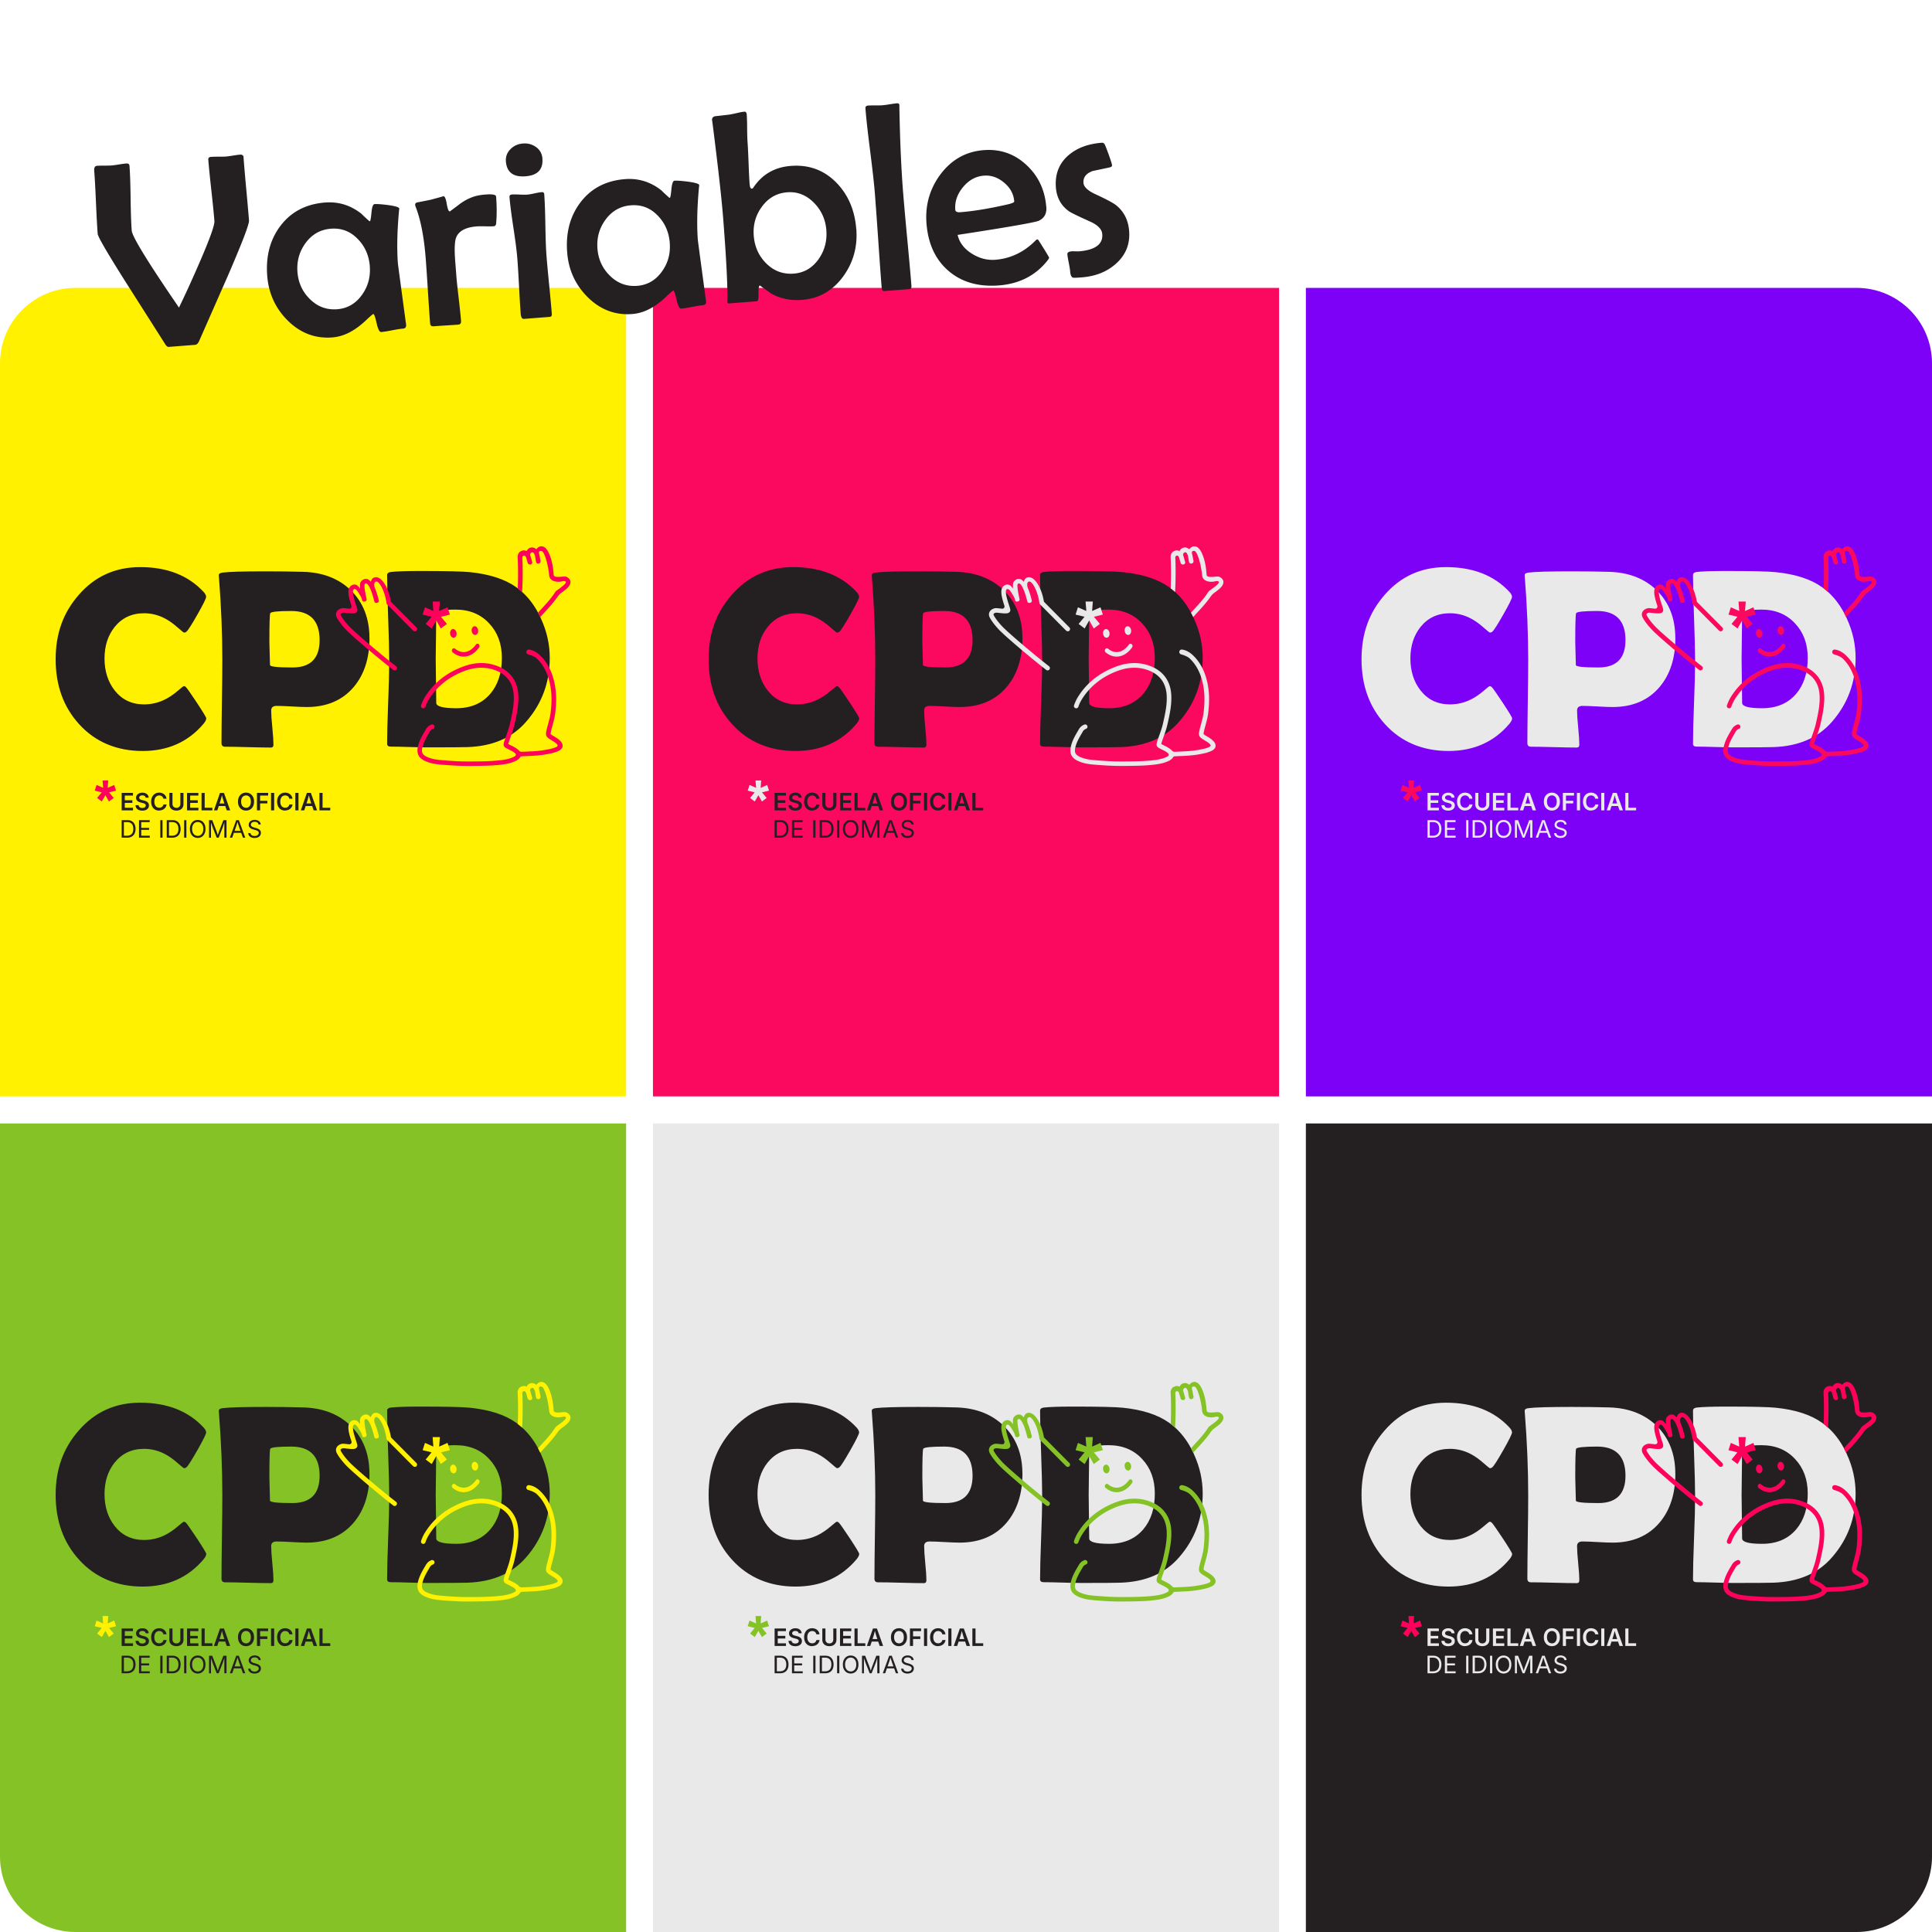 <svg xmlns="http://www.w3.org/2000/svg" id="Capa_1" data-name="Capa 1" viewBox="0 0 512 512"><defs><style>.cls-1{fill:#ff015b}.cls-2{fill:#fff}.cls-3{fill:#e9e9e9}.cls-4{fill:none}.cls-5{fill:#85c226}.cls-8{fill:#fb085f}.cls-9{fill:#fff100}.cls-10{fill:#241f21}</style></defs><path d="M0 0h512v512H0z" class="cls-2"/><path d="M20 76.29h145.93v214.27H0V96.29c0-11.04 8.96-20 20-20Z" class="cls-9"/><path d="M173.04 76.29h165.93v214.27H173.04V76.29Z" class="cls-8"/><path d="M346.07 76.29H492c11.04 0 20 8.96 20 20v194.27H346.07V76.29Z" style="fill:#7d00f7"/><path d="M173.04 297.73h165.93V512H173.04V297.73Z" class="cls-3"/><path d="M0 297.73h165.93V512H20c-11.04 0-20-8.96-20-20V297.73Z" class="cls-5"/><path d="M346.07 297.73H512V492c0 11.04-8.96 20-20 20H346.07V297.73Z" class="cls-10"/><path d="M33.58 69.26c.32.06 13.04 19.14 13.04 19.14l9.34-16.02s17.58 2.53 17.58 2.72 8.76 12.71 9.02 12.71 9.73-2.92 9.73-2.92l10.77-10.83-69.47-4.8Z" class="cls-2"/><path d="M65.99 58.42c.08.98-1.84 5.97-5.74 14.98-2.48 5.62-4.95 11.25-7.43 16.87-.3.71-.66 1.07-1.08 1.11l-7.04.55c-.33.03-.68-.29-1.06-.94-.08-.14-3.27-5.15-9.57-15.05-5.39-8.49-8.11-13.14-8.18-13.96-.14-1.85-.3-4.63-.46-8.34-.16-3.71-.31-6.49-.46-8.34-.07-.86.18-1.32.74-1.36.44-.03 1.09-.05 1.95-.05.86 0 1.51-.01 1.95-.05.42-.03 1.06-.12 1.92-.26.86-.14 1.5-.22 1.92-.26.54-.04.82.16.86.6.15 1.89.25 4.75.3 8.58s.15 6.7.3 8.62c.12 1.59 4.3 8.39 12.52 20.39 1.66-3.42 3.45-7.33 5.36-11.74 2.77-6.38 4.11-10.1 4.03-11.17-.14-1.82-.41-4.54-.81-8.15-.4-3.61-.67-6.32-.81-8.12-.04-.47.2-.72.72-.76.44-.03 1.1-.05 1.97-.05.87 0 1.51-.01 1.94-.04s1.05-.12 1.9-.25c.85-.14 1.48-.22 1.9-.25.51-.04.82.16.93.6-.04-.16-.01.28.07 1.33.14 1.73.36 4.32.68 7.76.32 3.44.54 6.03.68 7.76Zm39.81-3.17c0 .09-.01.31-.06.64-.49 5.42-.59 10.07-.29 13.95.02.23.72 5.46 2.1 15.67l.07.49c.08.68-.21 1.04-.85 1.09s-1.61.2-2.89.45c-1.29.25-2.24.4-2.87.45-.44.03-.85-.76-1.21-2.37-.36-1.62-.65-2.42-.86-2.4-.14.01-.74.52-1.79 1.51-1.29 1.23-2.51 2.18-3.66 2.86-1.77 1.08-3.58 1.69-5.43 1.83-4.53.35-8.5-1.16-11.88-4.54-3.21-3.23-5-7.15-5.36-11.75-.41-5.19.74-9.59 3.45-13.21 2.83-3.77 6.79-5.85 11.86-6.25 3.58-.28 6.79.72 9.65 2.98.43.44 1.11 1.07 2.02 1.89.08.06.15.09.22.09.14-.01.28-.76.42-2.26.14-1.49.41-2.25.81-2.28.63-.05 1.82.03 3.58.25 1.95.27 2.94.57 2.96.9ZM98.01 70.6c-.22-2.87-1.27-5.27-3.14-7.2-1.97-2.08-4.36-3.01-7.17-2.79-2.8.22-5.05 1.5-6.75 3.84-1.63 2.24-2.34 4.79-2.12 7.64.22 2.83 1.31 5.21 3.27 7.15 2.04 2.03 4.46 2.93 7.26 2.71 2.73-.21 4.94-1.5 6.61-3.87 1.57-2.21 2.24-4.71 2.03-7.49Zm33.46-18.55c.2 2.57.21 4.92.02 7.05-.03.54-.24.83-.64.86-.49.04-1.24.04-2.24.02-1-.03-1.76-.02-2.27.02-2.94.23-4.76 1.21-5.45 2.93-.41 1.04-.5 3.15-.25 6.33l.3 3.86c.1 1.31.31 3.29.62 5.95s.52 4.64.62 5.95c.05.63-.2.97-.73 1.01-.72.06-1.82.13-3.3.22-1.47.09-2.57.17-3.3.22-.54.04-.83-.23-.87-.81-.15-1.89-.34-4.75-.58-8.56-.24-3.81-.43-6.68-.58-8.59-.45-5.77-1.35-10.37-2.7-13.79a2.02 2.02 0 0 1-.1-.42c-.02-.28.11-.49.41-.63.86-.16 2.06-.4 3.61-.71 2.49-.66 3.64-.99 3.45-.97.37-.03.67.64.9 2.01s.49 2.04.79 2.02c.05 0 .1-.03.17-.08.91-.68 1.82-1.36 2.73-2.05 1-.71 2.04-1.26 3.12-1.65.89-.35 2.05-.58 3.47-.69 1.82-.14 2.75.03 2.79.52Zm12.27-10.02c.22 2.87-1.26 4.44-4.46 4.69-3.25.25-4.98-1.06-5.21-3.93-.1-1.29.32-2.39 1.26-3.31.87-.87 1.96-1.35 3.27-1.45s2.47.22 3.48.96c1.01.74 1.57 1.76 1.67 3.04Zm.49 9.51c.14 1.8.24 4.52.3 8.18.06 3.65.16 6.39.31 8.21.13 1.71.37 4.25.7 7.65.33 3.39.57 5.93.7 7.61.04.49-.15.75-.57.79l-6.83.53c-.49.04-.77-.42-.85-1.38-.13-1.61-.27-4.04-.44-7.28-.17-3.24-.32-5.68-.45-7.32-.14-1.82-.49-4.55-1.04-8.17s-.9-6.35-1.04-8.17c-.03-.4.2-.62.69-.65.42-.03 1.07-.02 1.96.02s1.55.06 1.99.02c.44-.03 1.1-.14 1.97-.33.87-.19 1.52-.3 1.97-.33.4-.03.61.18.65.62Zm41.06-2.49c0 .09-.01.31-.06.64-.49 5.42-.59 10.07-.29 13.95.02.23.72 5.46 2.1 15.67l.07.49c.08.68-.21 1.04-.85 1.09-.64.05-1.61.2-2.89.45-1.29.25-2.24.4-2.87.45-.44.03-.85-.76-1.21-2.37-.36-1.62-.65-2.42-.86-2.4-.14.01-.74.52-1.79 1.51-1.29 1.23-2.51 2.18-3.66 2.86-1.77 1.08-3.58 1.69-5.43 1.83-4.53.35-8.5-1.16-11.88-4.54-3.21-3.23-5-7.14-5.36-11.75-.41-5.19.74-9.59 3.45-13.21 2.83-3.77 6.78-5.85 11.86-6.25 3.57-.28 6.79.72 9.65 2.98.43.44 1.11 1.07 2.02 1.89.08.06.15.09.22.09.14-.01.28-.76.42-2.26.14-1.49.41-2.25.81-2.28.63-.05 1.82.03 3.58.25 1.95.27 2.94.57 2.96.9ZM177.5 64.4c-.22-2.87-1.27-5.27-3.13-7.2-1.97-2.08-4.36-3.01-7.17-2.79s-5.05 1.5-6.75 3.84c-1.64 2.24-2.34 4.79-2.12 7.64.22 2.83 1.31 5.21 3.27 7.15 2.04 2.03 4.46 2.93 7.26 2.71 2.73-.21 4.94-1.5 6.61-3.87 1.57-2.21 2.24-4.71 2.02-7.49Zm49.43-3.72c.36 4.63-.76 8.77-3.37 12.43-2.78 3.88-6.44 6-11 6.36-3.04.24-5.77-.33-8.21-1.69-1-.72-1.99-1.43-2.99-2.13-.25.09-.37.8-.34 2.14.02 1.34-.12 2.02-.42 2.04l-7.4.58c-.28.02-.43-.12-.46-.42 0 .02 0-.19.02-.64.08-3.77-.29-10.93-1.11-21.49-.34-4.32-1.02-10.65-2.05-18.99-.65-5.31-.95-7.64-.9-6.98-.05-.61.23-.97.83-1.09.84-.09 2.08-.23 3.74-.43.33-.05.98-.18 1.98-.4.83-.21 1.5-.33 2.02-.37.37-.03.58.23.62.76.06.79.1 2.01.11 3.66.01 1.65.05 2.88.11 3.69.09 1.21.18 3.05.27 5.5.09 2.45.18 4.28.27 5.5.07.89.27 1.32.59 1.29.16-.01.33-.16.5-.43 2.32-3.4 5.59-5.27 9.82-5.6 4.84-.38 8.89 1.13 12.17 4.52 3.07 3.19 4.8 7.25 5.18 12.18Zm-7.94.3c-.22-2.78-1.28-5.17-3.2-7.16-2.05-2.12-4.44-3.07-7.17-2.86-2.8.22-5.05 1.51-6.75 3.88-1.64 2.24-2.34 4.79-2.12 7.64.23 2.9 1.32 5.33 3.28 7.29 2.04 2.05 4.49 2.96 7.34 2.74 2.76-.22 4.97-1.53 6.64-3.94 1.54-2.24 2.2-4.77 1.98-7.6Zm19.35-33.07v.46c.16 8.73.49 16.22.98 22.46.22 2.78.59 6.94 1.11 12.48s.9 9.69 1.11 12.45c.04.54-.12.82-.5.85l-6.69.52c-.42.03-.65-.22-.69-.76-.22-2.76-.52-6.91-.9-12.47s-.69-9.72-.9-12.5c-.2-2.52-.62-6.31-1.26-11.35s-1.06-8.81-1.25-11.31c-.04-.47.19-.72.68-.76.42-.03 1.05-.05 1.9-.04.85 0 1.48 0 1.9-.04.44-.03 1.1-.12 1.95-.26.86-.14 1.5-.22 1.92-.26.42-.03.63.14.64.51Zm38.95 26.94c.13 1.73-.52 2.94-1.97 3.64-.98.45-8.15 1.71-21.54 3.76.46 2.03 1.73 3.7 3.81 4.99 1.98 1.23 4.04 1.77 6.19 1.6 3.69-.29 6.99-1.74 9.89-4.37.35-.33.7-.67 1.05-1 .19-.01.31 0 .37.04s.56.82 1.5 2.33 1.42 2.33 1.43 2.45c.01.14-.16.42-.5.85-3.15 3.91-7.41 6.08-12.79 6.5-5.42.42-9.87-.86-13.35-3.84-3.48-2.98-5.43-7.18-5.85-12.57-.38-4.81.84-9.13 3.64-12.94 2.96-3.97 6.8-6.14 11.52-6.5 4.39-.34 8.19.98 11.38 3.98 3.12 2.91 4.85 6.6 5.2 11.09Zm-8.51-1.49c-.15-1.94-1.05-3.6-2.7-4.97-1.65-1.38-3.43-1.99-5.34-1.84-2.15.17-3.99 1.18-5.53 3.04s-2.22 3.86-2.05 6.01c.04.49.48.7 1.32.64 3.46-.27 7.57-.94 12.33-2.02 1.34-.29 2-.58 1.98-.86Zm30.45 7.85c.27 3.48-.9 6.38-3.52 8.7-2.37 2.11-5.37 3.31-8.99 3.59-1.4.11-2.2.14-2.39.08-.41-.16-.66-.71-.73-1.67-.04-.51-.17-1.28-.37-2.3-.21-1.02-.33-1.77-.37-2.26-.02-.3.17-.52.58-.65.3-.09.73-.13 1.3-.1.73.01 1.08.02 1.06.02 4.42-.34 6.52-1.87 6.31-4.58-.1-1.29-1.16-2.39-3.19-3.31-3.29-1.48-5.18-2.4-5.68-2.77-2.07-1.51-3.21-3.6-3.42-6.29-.27-3.5.83-6.34 3.32-8.51 2.25-1.94 5.19-3.05 8.84-3.33.33-.03.58.11.75.4s.54 1.22 1.1 2.77c.56 1.56.85 2.5.87 2.82.02.26-.19.44-.63.54-1.48.33-2.97.64-4.47.95-1.76.63-2.58 1.68-2.47 3.15.08 1.05 1.11 2.04 3.09 2.97 2.93 1.35 4.79 2.34 5.59 2.98 2.06 1.67 3.2 3.94 3.42 6.79Z" class="cls-10" style="isolation:isolate"/><path d="M120.71 161.56c-3.4 0-5.1.46-5.1 1.36 0 1.3-.02 3.26-.07 5.88-.04 2.61-.07 4.58-.07 5.88s.02 3.21.07 5.78c.04 2.57.07 4.51.07 5.81 0 .95 1.77 1.43 5.3 1.43 3.82 0 6.82-1.27 9.01-3.81 2.05-2.41 3.08-5.58 3.08-9.51s-1.12-6.78-3.35-9.14c-2.25-2.45-5.24-3.68-8.94-3.68Z" class="cls-4"/><path d="M54.66 190.38c0 .36-.23.82-.69 1.39-4.07 4.84-9.46 7.25-16.2 7.25s-12.48-2.35-16.76-7.06c-4.17-4.55-6.26-10.29-6.26-17.23s2.04-12.41 6.13-17.09c4.26-4.9 9.68-7.35 16.26-7.35 7.16 0 12.76 2.2 16.83 6.59.44.49.66.92.66 1.29 0 .42-.77 1.98-2.3 4.67s-2.5 4.21-2.9 4.54c-.17.17-.4.26-.66.26-.11 0-.66-.44-1.66-1.32-1.19-1.06-2.36-1.89-3.51-2.48-1.75-.89-3.56-1.32-5.43-1.32-3.24 0-5.84 1.21-7.79 3.64-1.79 2.25-2.68 5.04-2.68 8.35s.9 6.17 2.68 8.45c1.94 2.47 4.54 3.71 7.79 3.71 1.92 0 3.74-.42 5.47-1.26 1.13-.55 2.28-1.32 3.45-2.32.98-.84 1.51-1.26 1.62-1.26.22 0 .44.12.66.37.36.4 1.31 1.78 2.88 4.14 1.61 2.45 2.42 3.8 2.42 4.04h-.02Zm43.26-21.27c0 5.35-1.4 9.67-4.21 12.99-3 3.51-7.15 5.27-12.43 5.27-.89 0-2.21-.05-3.99-.15s-3.11-.15-3.99-.15c-.95 0-1.43.41-1.43 1.23 0 1.02.1 2.53.3 4.54.2 2.01.3 3.51.3 4.51 0 .51-.23.76-.69.76-1.34 0-3.37-.04-6.06-.11-2.69-.08-4.72-.11-6.06-.11-.64 0-.96-.32-.96-.96 0-2.45.04-6.14.11-11.05.08-4.91.11-8.6.11-11.05 0-6.93-.3-14.22-.9-21.86l-.03-.47c-.04-.42.29-.67 1-.76 1.72-.22 5.52-.33 11.4-.33 3.47 0 6.79.04 9.97.13 5.24.15 9.45 1.8 12.65 4.93 3.26 3.22 4.9 7.44 4.9 12.65Zm-13.22.53c0-5.15-2.51-7.72-7.52-7.72-3.54 0-5.39.2-5.56.6-.15.29-.23 2.84-.23 7.65 0 .68.03 1.69.08 3.03.05 1.33.08 2.35.08 3.03 0 .45 1.99.66 5.96.66 4.79 0 7.19-2.42 7.19-7.25Zm58.68-5.7c-.24-.54-.51-1.07-.79-1.59-1.16-2.15-2.56-3.98-4.21-5.47-.51-.46-1.04-.89-1.6-1.28-2.96-2.12-7.06-3.45-12.29-3.98-2.01-.2-6.41-.3-13.22-.3-3.58 0-6.15.09-7.72.26-.64.09-.96.37-.96.83 0 2.52.09 6.31.28 11.38.18 5.07.28 8.87.28 11.41s-.09 6.08-.28 10.95-.28 8.52-.28 10.95c0 .51.32.76.96.76 1.08 0 2.71.03 4.89.1 2.17.07 3.81.1 4.89.1 5.76 0 9.29-.02 10.56-.07 6.67-.22 11.85-2.46 15.54-6.72 4.17-4.77 6.26-10.4 6.26-16.89 0-3.58-.77-7.06-2.32-10.43h.01Zm-13.46 19.94c-2.18 2.54-5.19 3.81-9.01 3.81-3.54 0-5.3-.48-5.3-1.43 0-1.3-.02-3.24-.07-5.81-.04-2.57-.07-4.5-.07-5.78s.02-3.26.07-5.88c.04-2.61.07-4.58.07-5.88 0-.91 1.7-1.36 5.1-1.36 3.71 0 6.69 1.23 8.94 3.68 2.23 2.36 3.35 5.41 3.35 9.14 0 3.93-1.03 7.1-3.08 9.51Z" class="cls-10"/><path d="M151.18 154.17c-.03-.36-.22-.87-.98-1.26-.33-.17-.77-.13-1.37-.07-.62.06-1.57.14-1.93-.16-.07-.06-.16-.16-.18-.43-.12-1.61-.35-3.5-1.1-5.3-.2-.48-.46-1.03-.86-1.5-.49-.57-.99-.68-1.32-.67-.34 0-.84.15-1.3.78-.36-.33-.82-.53-1.35-.46-.43.06-.75.24-1 .57-.09.12-.17.24-.26.37-.21-.11-.44-.18-.68-.18-.3 0-.87.16-1.19.49-.4.42-.45.89-.48 1.17v.11s.24 3.51.03 8.3c.4.31.79.62 1.16.96.28-5.1.06-8.97.06-8.99-.06-.82.7-.76.9-.39.04.08.08.16.1.25.09.28.16.55.25.85l.14.51c.11.38.51.58.88.45.26-.09.41-.38.33-.64-.06-.21-.12-.42-.18-.64-.08-.29-.16-.59-.26-.89l-.06-.18a.618.618 0 0 1 .06-.56c.06-.08.67-.87 1.14.48.1.29.13.6.18.92.05.28.09.57.16.86.08.34.46.53.79.4.29-.11.45-.43.38-.73-.05-.23-.09-.48-.14-.72-.06-.34-.12-.7-.22-1.06-.31-1.05.73-.9.97-.57.91 1.29 1.55 4.6 1.67 6.11.04.53.24.96.6 1.26.75.63 1.97.66 2.82.45 1.02-.25 1.03.2 1.03.22.03.44-1.34 1.42-1.85 1.79-.55.4-.83.59-.97.82-1.07 1.66-2.25 2.95-3.52 4.32-.34.38-.7.76-1.05 1.16.2.38.4.77.59 1.16.46-.52.91-1.02 1.36-1.5 1.1-1.2 2.23-2.44 3.26-3.93.28-.4.62-.76 1.02-1.04 1.08-.78 2.44-1.75 2.36-2.87v-.02Zm-2.57 42.33c-.5-.57-1.09-.94-1.68-1.29-.13-.08-.26-.16-.4-.24-.19-.12-.58-.37-.61-.45-.04-.09.07-.58.13-.84.12-.5.25-1.01.39-1.5.28-1.03.57-2.1.7-3.2.39-3.22.3-5.87-.28-8.35-.69-2.94-1.91-5.21-3.74-6.96-.91-.87-1.86-1.37-2.9-1.53-.36-.05-.68.2-.73.56-.04.32.15.62.46.71.62.17 1.72.54 2.33 1.13 1.65 1.58 2.76 3.66 3.39 6.36.54 2.33.63 4.85.26 7.93-.12 1.02-.39 2-.67 3.03-.14.5-.28 1.02-.4 1.55-.34 1.48-.21 1.82 1.01 2.59.14.08.28.17.41.25.53.32 1.03.62 1.4 1.05.16.19.1.47-.12.59 0 0-.02 0-.04.02-.87.43-1.82.6-2.83.79l-.12.02c-1.74.33-3.56.4-5.31.47-.34.02-.68.03-1.02.04a.851.851 0 0 1-.64-.25c-.62-.67-1.4-1.05-2.16-1.43-.17-.08-.34-.16-.5-.25l-.16-.08a.135.135 0 0 1-.07-.16l.06-.18c.17-.56.38-1.12.57-1.67.37-1.02.74-2.07.99-3.16l.04-.18c.56-2.49 1.14-5.06.99-7.73-.21-3.58-2.04-6.18-5.28-7.52-2.91-1.2-6.04-1.2-9.32.02-4.37 1.61-7.76 4.29-10.07 7.96-.46.72-.82 1.5-1.1 2.32-.11.32.08.67.41.77.31.09.63-.09.74-.39.24-.72.57-1.41.97-2.04 2.16-3.44 5.35-5.95 9.46-7.47 2.98-1.1 5.82-1.11 8.43-.03 2.83 1.17 4.35 3.35 4.54 6.47.15 2.49-.41 4.98-.95 7.38l-.04.18c-.23 1.02-.59 2.03-.94 3.02-.2.56-.41 1.13-.59 1.71-.32 1.03-.18 1.38.77 1.87.17.09.35.17.52.26.6.3 1.18.58 1.64 1.01.21.2.2.54-.04.71-.12.08-.25.16-.43.24-1.26.6-2.64.78-4.05.92-2.29.23-4.64.25-6.91.26h-1.04c-2.18.02-4.38-.13-6.27-.28-1.23-.09-2.51-.19-3.7-.57-1.2-.38-1.85-.77-2.12-1.29-.25-.48-.21-1.17.11-2.17.36-1.11.94-2.11 1.57-3.18l.24-.42c.2-.34.47-.58.84-.72.28-.1.45-.38.4-.67a.609.609 0 0 0-.7-.5c-.03 0-.06.01-.09.02-.65.24-1.14.66-1.49 1.26-.08.14-.16.28-.24.41-.63 1.07-1.28 2.18-1.67 3.41-.43 1.33-.44 2.31-.04 3.1.43.83 1.3 1.41 2.84 1.9 1.32.42 2.73.52 3.97.61 1.8.14 3.87.28 5.97.28h1.44c2.3-.02 4.69-.03 7.03-.27 1.46-.15 3.01-.35 4.45-1.03.39-.18.89-.48 1.23-1 .09-.15.25-.24.43-.25l1.05-.05c1.8-.07 3.66-.15 5.48-.49l.12-.02c1.04-.2 2.12-.4 3.14-.9.58-.29.92-.66 1.01-1.11s-.07-.91-.48-1.38v.03Zm-38.24-30.22-6.63-6.68a.575.575 0 0 1-.16-.32c-.61-3.52-2.34-6.32-3.94-6.32-.38 0-.71.14-.98.42-.17.18-.3.54-.4.78-.29-.3-.59-.62-.92-.7-.58-.15-1.16.06-1.63.59-.22.25-.4.67-.28 1.92-.34-.43-.61-.7-.62-.71-.39-.34-.91-.45-1.39-.26-.59.23-1.02.82-1.08 1.51-.12 1.14.37 2.68.8 4.03.13.41-.2.82-.61.77-.17-.02-.34-.04-.48-.05-.79-.09-1.26-.14-1.58-.04-.86.26-1.2.73-1.33 1.08-.13.32-.19.84.19 1.5.53.93 1.25 1.86 2.23 2.93 1.84 2 9.75 8.58 12.67 10.81.26.2.63.15.83-.12l.02-.03c.19-.26.14-.62-.11-.82-2.84-2.17-10.75-8.76-12.51-10.67-.93-1-1.58-1.86-2.08-2.71-.06-.11-.16-.32-.11-.46.03-.06.09-.13.18-.2.2-.13.43-.17.66-.16s.56.05.79.08c1.34.15 2.19.23 2.61-.25.18-.21.24-.48.17-.76-.09-.38-.24-.82-.39-1.28-.38-1.18-.84-2.66-.75-3.54.03-.28.18-.46.32-.5.6-.2 1.25 1.17 1.68 1.84.2.31.33.64.41 1 0 .03.02.06.02.09.06.27.33.44.6.37l.21-.05a.51.51 0 0 0 .37-.6c-.34-1.46-.6-3.05-.56-3.72.01-.17.08-.43.44-.43.24 0 1.12.5 2.18 4.78.06.26.33.43.6.37l.21-.05a.49.49 0 0 0 .37-.6c-.34-1.39-.7-2.52-1.08-3.39-.08-.2-.43-1.62.5-1.62.57 0 2.08 2.04 2.62 5.72 0 .1.04.21.11.29l6.94 6.99c.22.22.59.26.83.06.28-.23.3-.64.05-.9h-.01v.02Zm12.5 7.73c-1.02 0-2-.39-2.9-1.13a.642.642 0 0 1-.07-.89c.19-.23.5-.26.72-.07.77.64 1.62.95 2.48.88 1.08-.08 2.1-.74 2.97-1.9l.06-.09c.19-.26.53-.29.76-.08.23.21.26.59.07.85l-.06.09c-1.05 1.42-2.35 2.22-3.73 2.33h-.31s.01 0 0 0Z" class="cls-1"/><ellipse cx="120.14" cy="167.86" class="cls-1" rx=".86" ry="1.16" transform="rotate(-7.45 120.106 167.852)"/><ellipse cx="125.86" cy="167.11" class="cls-1" rx=".86" ry="1.16" transform="rotate(-7.45 125.86 167.147)"/><path d="m30.27 208.02-1.73.77.14-1.96h-1.5l.15 1.96-1.74-.77-.48 1.51 1.85.45-1.23 1.49 1.23.92.03.01.94-1.66.94 1.66.03-.01 1.23-.92-1.23-1.49 1.85-.45-.48-1.51zm88.95-45.15-.62-1.93-2.22.98.19-2.51h-1.92l.19 2.51-2.22-.98-.62 1.93 2.37.58-1.57 1.9 1.57 1.18.04.01 1.2-2.12 1.2 2.12.04-.01 1.58-1.18-1.58-1.9 2.37-.58z" class="cls-1"/><path d="M32.83 217.35v4.64h-.59v-4.64h.59Zm.86 4.64h-1.12v-.52h1.08c.38 0 .69-.07.94-.22.25-.14.44-.35.56-.62.12-.27.18-.59.18-.97s-.06-.69-.18-.96-.3-.47-.54-.62c-.24-.14-.54-.22-.9-.22h-1.16v-.52h1.21c.45 0 .84.09 1.16.28.32.18.57.45.74.8.17.34.26.76.26 1.24s-.09.9-.26 1.25-.43.62-.76.8c-.33.19-.73.28-1.2.28h-.01Zm3.15 0v-4.64h2.83v.52h-2.24v1.52h2.08v.52h-2.08v1.56h2.26v.52h-2.86.01Zm6.23-4.64v4.64h-.59v-4.64h.59Zm1.71 0v4.64h-.59v-4.64h.59Zm.86 4.64h-1.12v-.52h1.08c.38 0 .69-.07.94-.22.25-.14.43-.35.56-.62.12-.27.18-.59.18-.97s-.06-.69-.18-.96-.3-.47-.54-.62c-.24-.14-.54-.22-.9-.22h-1.17v-.52h1.21c.45 0 .84.09 1.16.28.32.18.57.45.74.8s.26.76.26 1.24-.09.9-.26 1.25-.43.62-.75.8c-.33.19-.73.28-1.2.28h-.01Zm3.75-4.64v4.64h-.59v-4.64h.59Zm3.01 4.71c-.4 0-.75-.1-1.06-.29s-.55-.47-.74-.82c-.18-.36-.27-.78-.27-1.27s.09-.92.27-1.27.42-.63.74-.83.67-.29 1.06-.29.75.1 1.06.29.55.47.73.83.26.78.26 1.27-.09.91-.26 1.27c-.18.36-.42.63-.73.82s-.66.29-1.06.29Zm0-.55c.28 0 .53-.07.75-.21s.4-.35.53-.62.2-.61.2-1-.07-.74-.2-1.01-.31-.48-.53-.62-.47-.21-.75-.21-.53.07-.76.21c-.22.14-.4.35-.53.62s-.2.61-.2 1 .07.73.2 1 .31.48.53.62c.22.14.48.21.76.21Zm3 .48v-4.64h.84l1.14 2.93c.03.07.06.15.09.26.03.1.07.22.11.33.04.12.08.24.11.36s.07.23.09.33h-.13c.03-.09.06-.2.1-.32.03-.12.07-.24.11-.36s.08-.24.11-.34c.03-.1.07-.2.09-.26l1.13-2.93h.84v4.64h-.58v-4.18h.05c-.04.14-.09.29-.14.44s-.1.29-.14.43c-.05.14-.09.26-.13.38s-.08.21-.1.28l-1.04 2.65h-.52l-1.05-2.65c-.03-.07-.06-.16-.1-.28-.04-.11-.08-.23-.13-.37s-.09-.28-.15-.43-.1-.3-.15-.45h.06V222h-.56.03Zm5.51 0 1.69-4.64h.69l1.71 4.64h-.62l-.99-2.76c-.06-.17-.13-.38-.21-.64s-.18-.58-.29-.97H63c-.11.4-.21.73-.29.99s-.15.47-.21.62l-.96 2.76h-.63Zm.85-1.29v-.52h2.38v.52h-2.38Zm5.7 1.37c-.33 0-.62-.06-.87-.16-.25-.11-.44-.26-.58-.45s-.22-.42-.24-.68h.61c.02.17.08.32.18.43s.23.2.39.25c.16.06.33.08.51.08.21 0 .4-.03.56-.1.17-.07.3-.16.4-.29s.15-.27.15-.43c0-.15-.04-.27-.13-.37s-.2-.17-.33-.23c-.14-.06-.29-.11-.46-.16l-.56-.16c-.37-.1-.67-.26-.87-.46a.99.99 0 0 1-.31-.76c0-.26.07-.49.21-.69s.33-.35.57-.46.51-.16.81-.16.57.06.81.16c.23.11.42.25.56.44.14.18.21.4.22.63h-.58a.73.73 0 0 0-.32-.53c-.19-.12-.42-.18-.7-.18-.2 0-.38.03-.53.1s-.27.15-.35.27c-.08.11-.13.24-.13.39 0 .16.05.29.15.39s.22.17.36.23.26.1.38.13l.46.13c.3.08.58.2.84.37.14.1.25.22.34.37s.13.33.13.55c0 .25-.07.48-.2.69-.13.2-.32.37-.57.48s-.55.18-.91.18Zm-35.22-7.32v-4.62h3v.7h-2.17v1.25h2.01v.69h-2.01v1.29h2.18v.7h-3.01Zm5.47.07c-.36 0-.67-.06-.93-.17-.26-.11-.47-.28-.62-.49s-.23-.47-.24-.77h.82c0 .16.07.3.15.4s.2.19.34.24c.31.11.64.11.95 0 .14-.05.25-.13.33-.23s.12-.22.12-.35c0-.12-.03-.22-.1-.3a.722.722 0 0 0-.29-.2c-.13-.06-.27-.1-.44-.14l-.52-.14c-.39-.1-.69-.25-.9-.45-.22-.2-.32-.46-.32-.79 0-.27.07-.51.22-.71.15-.21.35-.36.6-.48.25-.11.54-.17.86-.17s.62.06.86.17.44.27.58.47c.14.2.21.43.22.69h-.8a.625.625 0 0 0-.26-.46c-.16-.11-.36-.16-.61-.16-.17 0-.32.03-.45.08s-.22.13-.29.22-.1.2-.1.31c0 .13.04.23.12.32s.18.15.3.2.24.09.37.12l.43.11c.17.04.34.1.5.16.16.07.31.15.44.26s.23.23.31.38c.08.15.11.32.11.52 0 .27-.07.51-.21.71s-.34.37-.6.48-.57.17-.94.17h-.01Zm4.47-.01c-.4 0-.77-.09-1.09-.28s-.57-.46-.75-.81-.28-.78-.28-1.28.09-.92.28-1.28.44-.63.76-.82.68-.28 1.08-.28c.25 0 .49.03.71.11s.42.17.59.31c.17.14.31.31.43.51s.18.43.22.68h-.83c-.03-.14-.07-.26-.14-.37-.07-.1-.15-.2-.24-.27-.1-.07-.21-.13-.33-.17s-.25-.06-.39-.06c-.25 0-.48.06-.67.19s-.35.31-.46.55-.17.54-.17.89.06.65.17.89c.11.24.26.43.46.55s.42.18.67.18c.14 0 .27-.02.39-.06s.23-.09.33-.17c.1-.07.18-.16.25-.27s.11-.23.14-.37h.84c-.09.68-.55 1.25-1.2 1.47-.22.08-.47.13-.75.13l-.02.03Zm4.58 0c-.38 0-.7-.07-.99-.21s-.5-.34-.66-.59c-.16-.26-.23-.56-.23-.87v-3.02h.83v2.95c0 .19.04.36.13.52.09.15.21.27.36.36.16.09.34.13.55.13s.4-.04.55-.13.28-.21.36-.36.13-.32.13-.52v-2.95h.83v3.02c0 .33-.08.62-.23.87-.16.25-.37.45-.66.59-.28.14-.61.21-.99.21h.02Zm2.81-.06v-4.62h3v.7H50.4v1.25h2.01v.69H50.4v1.29h2.18v.7h-3.01Zm3.84 0v-4.62h.83v3.92h2.04v.7h-2.87Zm3.28 0 1.61-4.62h1.05l1.65 4.62h-.91l-.82-2.4c-.08-.25-.16-.53-.25-.84s-.18-.67-.29-1.07h.17c-.1.4-.2.76-.28 1.08s-.16.59-.24.83l-.79 2.4h-.91.01Zm.94-1.15v-.67h2.44v.67h-2.44Zm7.57 1.21c-.4 0-.77-.09-1.09-.28s-.57-.46-.76-.81-.28-.78-.28-1.28.09-.92.28-1.28.44-.63.76-.82.68-.28 1.09-.28.76.09 1.08.28.57.46.76.82.28.78.28 1.28-.09.92-.28 1.28-.44.62-.76.81-.68.28-1.08.28Zm0-.74c.25 0 .47-.06.67-.19s.34-.31.45-.55.16-.54.16-.89-.06-.65-.16-.9-.26-.43-.45-.55c-.19-.13-.41-.19-.67-.19s-.47.06-.67.19-.35.31-.46.55-.17.54-.17.89.06.64.17.89c.11.24.26.43.46.55s.42.19.67.19Zm2.9.68v-4.62h2.96v.7h-2.13v1.39h1.92v.69h-1.92v1.85h-.83Zm4.56-4.62v4.62h-.83v-4.62h.83Zm2.9 4.68c-.4 0-.77-.09-1.09-.28s-.57-.46-.75-.81-.28-.78-.28-1.28.09-.92.28-1.28.44-.63.76-.82.68-.28 1.08-.28c.25 0 .49.03.71.11s.42.17.59.31.31.31.43.51.18.43.22.68h-.83c-.03-.14-.07-.26-.14-.37-.07-.1-.15-.2-.24-.27-.1-.07-.21-.13-.33-.17s-.25-.06-.39-.06c-.25 0-.48.06-.67.19s-.35.31-.46.55-.17.54-.17.89.06.65.17.89.26.43.46.55.42.18.67.18c.14 0 .27-.02.39-.06s.23-.09.33-.17c.1-.07.18-.16.25-.27s.11-.23.14-.37h.84c-.09.68-.55 1.25-1.2 1.47-.22.08-.47.13-.75.13l-.02.03Zm3.54-4.68v4.62h-.83v-4.62h.83Zm.62 4.62 1.61-4.62h1.05l1.65 4.62h-.91l-.82-2.4c-.08-.25-.16-.53-.25-.84s-.18-.67-.29-1.07h.17c-.1.4-.2.76-.28 1.08s-.16.59-.24.83l-.79 2.4h-.91.01Zm.94-1.15v-.67h2.44v.67h-2.44Zm3.99 1.15v-4.62h.83v3.92h2.04v.7h-2.87Z" class="cls-10"/><path d="M293.75 161.56c-3.4 0-5.1.46-5.1 1.36 0 1.3-.02 3.26-.07 5.88-.04 2.61-.07 4.58-.07 5.88s.02 3.21.07 5.78c.04 2.57.07 4.51.07 5.81 0 .95 1.77 1.43 5.3 1.43 3.82 0 6.82-1.27 9.01-3.81 2.05-2.41 3.08-5.58 3.08-9.51s-1.12-6.78-3.35-9.14c-2.25-2.45-5.24-3.68-8.94-3.68Z" class="cls-4"/><path d="M227.7 190.38c0 .36-.23.82-.69 1.39-4.07 4.84-9.46 7.25-16.2 7.25s-12.48-2.35-16.76-7.06c-4.17-4.55-6.26-10.29-6.26-17.23s2.04-12.41 6.13-17.09c4.26-4.9 9.68-7.35 16.26-7.35 7.16 0 12.76 2.2 16.83 6.59.44.49.66.92.66 1.29 0 .42-.77 1.98-2.3 4.67s-2.5 4.21-2.9 4.54c-.17.17-.4.26-.66.26-.11 0-.66-.44-1.66-1.32-1.19-1.06-2.36-1.89-3.51-2.48-1.75-.89-3.56-1.32-5.43-1.32-3.24 0-5.84 1.21-7.79 3.64-1.79 2.25-2.68 5.04-2.68 8.35s.9 6.17 2.68 8.45c1.94 2.47 4.54 3.71 7.79 3.71 1.92 0 3.74-.42 5.47-1.26 1.13-.55 2.28-1.32 3.45-2.32.98-.84 1.51-1.26 1.62-1.26.22 0 .44.12.66.37.36.4 1.31 1.78 2.88 4.14 1.61 2.45 2.42 3.8 2.42 4.04h-.02Zm43.26-21.27c0 5.35-1.4 9.67-4.21 12.99-3 3.51-7.15 5.27-12.43 5.27-.89 0-2.21-.05-3.99-.15s-3.11-.15-3.99-.15c-.95 0-1.43.41-1.43 1.23 0 1.02.1 2.53.3 4.54s.3 3.51.3 4.51c0 .51-.23.76-.69.76-1.34 0-3.37-.04-6.06-.11-2.69-.08-4.72-.11-6.06-.11-.64 0-.96-.32-.96-.96 0-2.45.04-6.14.11-11.05.08-4.91.11-8.6.11-11.05 0-6.93-.3-14.22-.9-21.86l-.03-.47c-.04-.42.29-.67 1-.76 1.72-.22 5.52-.33 11.4-.33 3.47 0 6.79.04 9.97.13 5.24.15 9.45 1.8 12.65 4.93 3.26 3.22 4.9 7.44 4.9 12.65Zm-13.22.53c0-5.15-2.51-7.72-7.52-7.72-3.54 0-5.39.2-5.56.6-.15.29-.23 2.84-.23 7.65 0 .68.03 1.69.08 3.03.05 1.33.08 2.35.08 3.03 0 .45 1.99.66 5.96.66 4.79 0 7.19-2.42 7.19-7.25Zm58.68-5.7c-.24-.54-.51-1.07-.79-1.59-1.16-2.15-2.56-3.98-4.21-5.47-.51-.46-1.04-.89-1.6-1.28-2.96-2.12-7.06-3.45-12.29-3.98-2.01-.2-6.41-.3-13.22-.3-3.58 0-6.15.09-7.72.26-.64.09-.96.37-.96.83 0 2.52.09 6.31.28 11.38.18 5.07.28 8.87.28 11.41s-.09 6.08-.28 10.95-.28 8.52-.28 10.95c0 .51.32.76.96.76 1.08 0 2.71.03 4.89.1 2.17.07 3.81.1 4.89.1 5.76 0 9.29-.02 10.56-.07 6.67-.22 11.85-2.46 15.54-6.72 4.17-4.77 6.26-10.4 6.26-16.89 0-3.58-.77-7.06-2.32-10.43h.01Zm-13.46 19.94c-2.18 2.54-5.19 3.81-9.01 3.81-3.54 0-5.3-.48-5.3-1.43 0-1.3-.02-3.24-.07-5.81-.04-2.57-.07-4.5-.07-5.78s.02-3.26.07-5.88c.04-2.61.07-4.58.07-5.88 0-.91 1.7-1.36 5.1-1.36 3.71 0 6.69 1.23 8.94 3.68 2.23 2.36 3.35 5.41 3.35 9.14 0 3.93-1.03 7.1-3.08 9.51Z" class="cls-10"/><path d="M324.22 154.17c-.03-.36-.22-.87-.98-1.26-.33-.17-.77-.13-1.37-.07-.62.06-1.57.14-1.93-.16-.07-.06-.16-.16-.18-.43-.12-1.61-.35-3.5-1.1-5.3-.2-.48-.46-1.03-.86-1.5-.49-.57-.99-.68-1.32-.67-.34 0-.84.15-1.3.78-.36-.33-.82-.53-1.35-.46-.43.06-.75.24-1 .57-.09.12-.17.24-.26.37-.21-.11-.44-.18-.68-.18-.3 0-.87.16-1.19.49-.4.42-.45.89-.48 1.17v.11s.24 3.51.03 8.3c.4.31.79.62 1.16.96.28-5.1.06-8.97.06-8.99-.06-.82.7-.76.9-.39.04.08.08.16.1.25.09.28.16.55.25.85l.14.51c.11.38.51.58.88.45.26-.09.41-.38.33-.64-.06-.21-.12-.42-.18-.64-.08-.29-.16-.59-.26-.89l-.06-.18a.618.618 0 0 1 .06-.56c.06-.08.67-.87 1.14.48.1.29.13.6.18.92.05.28.09.57.16.86.08.34.46.53.79.4.29-.11.45-.43.38-.73-.05-.23-.09-.48-.14-.72-.06-.34-.12-.7-.22-1.06-.31-1.05.73-.9.97-.57.91 1.29 1.55 4.6 1.67 6.11.04.53.24.96.6 1.26.75.63 1.97.66 2.82.45 1.02-.25 1.03.2 1.03.22.03.44-1.34 1.42-1.85 1.79-.55.4-.83.59-.97.82-1.07 1.66-2.25 2.95-3.52 4.32-.34.38-.7.76-1.05 1.16.2.38.4.77.59 1.16.46-.52.91-1.02 1.36-1.5 1.1-1.2 2.23-2.44 3.26-3.93.28-.4.62-.76 1.02-1.04 1.08-.78 2.44-1.75 2.36-2.87v-.02Zm-2.57 42.33c-.5-.57-1.09-.94-1.68-1.29-.13-.08-.26-.16-.4-.24-.19-.12-.58-.37-.61-.45-.04-.09.07-.58.13-.84.12-.5.25-1.01.39-1.5.28-1.03.57-2.1.7-3.2.39-3.22.3-5.87-.28-8.35-.69-2.94-1.91-5.21-3.74-6.96-.91-.87-1.86-1.37-2.9-1.53-.36-.05-.68.2-.73.56-.04.32.15.62.46.71.62.17 1.72.54 2.33 1.13 1.65 1.58 2.76 3.66 3.39 6.36.54 2.33.63 4.85.26 7.93-.12 1.02-.39 2-.67 3.03-.14.5-.28 1.02-.4 1.55-.34 1.48-.21 1.82 1.01 2.59.14.08.28.17.41.25.53.32 1.03.62 1.4 1.05.16.19.1.47-.12.59-.01 0-.02 0-.04.02-.87.43-1.82.6-2.83.79l-.12.02c-1.74.33-3.56.4-5.31.47-.34.02-.68.03-1.02.04a.851.851 0 0 1-.64-.25c-.62-.67-1.4-1.05-2.16-1.43-.17-.08-.34-.16-.5-.25l-.16-.08a.135.135 0 0 1-.07-.16l.06-.18c.17-.56.38-1.12.57-1.67.37-1.02.74-2.07.99-3.16l.04-.18c.56-2.49 1.14-5.06.99-7.73-.21-3.58-2.04-6.18-5.28-7.52-2.91-1.2-6.04-1.2-9.32.02-4.37 1.61-7.76 4.29-10.07 7.96-.46.72-.82 1.5-1.1 2.32-.11.32.08.67.41.77.31.09.63-.09.74-.39.24-.72.57-1.41.97-2.04 2.16-3.44 5.35-5.95 9.46-7.47 2.98-1.1 5.82-1.11 8.43-.03 2.83 1.17 4.35 3.35 4.54 6.47.15 2.49-.41 4.98-.95 7.38l-.04.18c-.23 1.02-.59 2.03-.94 3.02-.2.56-.41 1.13-.59 1.71-.32 1.03-.18 1.38.77 1.87.17.09.35.17.52.26.6.3 1.18.58 1.64 1.01.21.2.2.54-.04.71-.12.08-.25.16-.43.24-1.26.6-2.64.78-4.05.92-2.29.23-4.64.25-6.91.26h-1.04c-2.18.02-4.38-.13-6.27-.28-1.23-.09-2.51-.19-3.7-.57-1.2-.38-1.85-.77-2.12-1.29-.25-.48-.21-1.17.11-2.17.36-1.11.94-2.11 1.57-3.18l.24-.42c.2-.34.47-.58.84-.72.28-.1.45-.38.4-.67a.609.609 0 0 0-.7-.5c-.03 0-.06.01-.09.02-.65.24-1.14.66-1.49 1.26-.08.14-.16.28-.24.41-.63 1.07-1.28 2.18-1.67 3.41-.43 1.33-.44 2.31-.04 3.1.43.83 1.3 1.41 2.84 1.9 1.32.42 2.73.52 3.97.61 1.8.14 3.87.28 5.97.28h1.44c2.3-.02 4.69-.03 7.03-.27 1.46-.15 3.01-.35 4.45-1.03.39-.18.89-.48 1.23-1 .09-.15.25-.24.43-.25l1.05-.05c1.8-.07 3.66-.15 5.48-.49l.12-.02c1.04-.2 2.12-.4 3.14-.9.58-.29.92-.66 1.01-1.11s-.07-.91-.48-1.38h.01v.03Zm-38.24-30.22-6.63-6.68a.575.575 0 0 1-.16-.32c-.61-3.52-2.34-6.32-3.94-6.32-.38 0-.71.14-.98.42-.17.18-.3.54-.4.78-.29-.3-.59-.62-.92-.7-.58-.15-1.16.06-1.63.59-.22.25-.4.67-.28 1.92-.34-.43-.61-.7-.62-.71-.39-.34-.91-.45-1.39-.26-.59.23-1.02.82-1.08 1.51-.12 1.14.37 2.68.8 4.03.13.41-.2.82-.61.77-.17-.02-.34-.04-.48-.05-.79-.09-1.26-.14-1.58-.04-.86.26-1.2.73-1.33 1.08-.13.32-.19.84.19 1.5.53.93 1.25 1.86 2.23 2.93 1.84 2 9.75 8.58 12.67 10.81.26.2.63.15.83-.12l.02-.03c.19-.26.14-.62-.11-.82-2.84-2.17-10.75-8.76-12.51-10.67-.93-1-1.58-1.86-2.08-2.71-.06-.11-.16-.32-.11-.46.03-.06.09-.13.18-.2.2-.13.43-.17.66-.16s.56.05.79.08c1.34.15 2.19.23 2.61-.25.18-.21.24-.48.17-.76-.09-.38-.24-.82-.39-1.28-.38-1.18-.84-2.66-.75-3.54.03-.28.18-.46.32-.5.6-.2 1.25 1.17 1.68 1.84.2.31.33.64.41 1 0 .03.02.06.02.09.06.27.33.44.6.37l.21-.05a.51.51 0 0 0 .37-.6c-.34-1.46-.6-3.05-.56-3.72.01-.17.08-.43.44-.43.24 0 1.12.5 2.18 4.78.06.26.33.43.6.37l.21-.05a.49.49 0 0 0 .37-.6c-.34-1.39-.7-2.52-1.08-3.39-.08-.2-.43-1.62.5-1.62.57 0 2.08 2.04 2.62 5.72 0 .1.04.21.11.29l6.94 6.99c.22.22.59.26.83.06.28-.23.3-.64.05-.9h-.01l.01.02Zm12.5 7.73c-1.02 0-2-.39-2.9-1.13a.642.642 0 0 1-.07-.89c.19-.23.5-.26.72-.07.77.64 1.62.95 2.48.88 1.08-.08 2.1-.74 2.97-1.9l.06-.09c.19-.26.53-.29.76-.08.23.21.26.59.07.85l-.06.09c-1.05 1.42-2.35 2.22-3.73 2.33h-.31.01Z" class="cls-3"/><ellipse cx="293.18" cy="167.86" class="cls-3" rx=".86" ry="1.16" transform="rotate(-7.45 293.172 167.86)"/><ellipse cx="298.9" cy="167.11" class="cls-3" rx=".86" ry="1.16" transform="rotate(-7.45 298.93 167.078)"/><path d="m203.31 208.02-1.73.77.14-1.96h-1.5l.15 1.96-1.74-.77-.48 1.51 1.85.45-1.23 1.49 1.23.92.03.01.94-1.66.94 1.66.03-.01 1.23-.92-1.23-1.49 1.85-.45-.48-1.51zm88.95-45.15-.62-1.93-2.22.98.19-2.51h-1.92l.19 2.51-2.22-.98-.62 1.93 2.37.58-1.57 1.9 1.57 1.18.04.01 1.2-2.12 1.2 2.12.04-.01 1.58-1.18-1.58-1.9 2.37-.58z" class="cls-3"/><path d="M205.87 217.35v4.64h-.59v-4.64h.59Zm.86 4.64h-1.12v-.52h1.08c.38 0 .69-.07.94-.22.25-.14.44-.35.56-.62.12-.27.18-.59.18-.97s-.06-.69-.18-.96-.3-.47-.54-.62c-.24-.14-.54-.22-.9-.22h-1.16v-.52h1.21c.45 0 .84.09 1.16.28.32.18.57.45.74.8.17.34.26.76.26 1.24s-.09.9-.26 1.25-.43.62-.76.8c-.33.19-.73.28-1.2.28h-.01Zm3.15 0v-4.64h2.83v.52h-2.24v1.52h2.08v.52h-2.08v1.56h2.26v.52h-2.86.01Zm6.23-4.64v4.64h-.59v-4.64h.59Zm1.71 0v4.64h-.59v-4.64h.59Zm.86 4.64h-1.12v-.52h1.08c.38 0 .69-.07.94-.22.25-.14.43-.35.56-.62.12-.27.18-.59.18-.97s-.06-.69-.18-.96-.3-.47-.54-.62c-.24-.14-.54-.22-.9-.22h-1.17v-.52h1.21c.45 0 .84.09 1.16.28.32.18.57.45.74.8s.26.76.26 1.24-.09.9-.26 1.25-.43.62-.75.8c-.33.19-.73.28-1.2.28h-.01Zm3.75-4.64v4.64h-.59v-4.64h.59Zm3.01 4.71c-.4 0-.75-.1-1.06-.29s-.55-.47-.74-.82c-.18-.36-.27-.78-.27-1.27s.09-.92.27-1.27.42-.63.74-.83.67-.29 1.06-.29.75.1 1.06.29.55.47.73.83.26.78.26 1.27-.09.91-.26 1.27c-.18.36-.42.63-.73.82s-.66.29-1.06.29Zm0-.55c.28 0 .53-.07.75-.21s.4-.35.53-.62.2-.61.2-1-.07-.74-.2-1.01-.31-.48-.53-.62-.47-.21-.75-.21-.53.07-.76.21c-.22.14-.4.35-.53.62s-.2.61-.2 1 .07.73.2 1 .31.48.53.62.48.21.76.21Zm3 .48v-4.64h.84l1.14 2.93c.03.07.06.15.09.26.03.1.07.22.11.33.04.12.08.24.11.36s.07.23.09.33h-.13c.03-.09.06-.2.1-.32.03-.12.07-.24.11-.36s.08-.24.11-.34c.03-.1.07-.2.09-.26l1.13-2.93h.84v4.64h-.58v-4.18h.05c-.04.14-.09.29-.14.44s-.1.29-.14.43c-.05.14-.09.26-.13.38s-.08.21-.1.28l-1.04 2.65h-.52l-1.05-2.65c-.03-.07-.06-.16-.1-.28-.04-.11-.08-.23-.13-.37s-.09-.28-.15-.43-.1-.3-.15-.45h.06V222h-.56.03Zm5.51 0 1.69-4.64h.69l1.71 4.64h-.62l-.99-2.76c-.06-.17-.13-.38-.21-.64s-.18-.58-.29-.97h.11c-.11.4-.21.73-.29.99s-.15.47-.21.62l-.96 2.76h-.63Zm.85-1.29v-.52h2.38v.52h-2.38Zm5.7 1.37c-.33 0-.62-.06-.87-.16-.25-.11-.44-.26-.58-.45s-.22-.42-.24-.68h.61c.02.17.08.32.18.43s.23.2.39.25c.16.06.33.08.51.08.21 0 .4-.03.56-.1.17-.07.3-.16.4-.29s.15-.27.15-.43c0-.15-.04-.27-.13-.37s-.2-.17-.33-.23c-.14-.06-.29-.11-.46-.16l-.56-.16c-.37-.1-.67-.26-.87-.46a.99.99 0 0 1-.31-.76c0-.26.07-.49.21-.69s.33-.35.57-.46.51-.16.81-.16.57.06.81.16c.23.11.42.25.56.44.14.18.21.4.22.63h-.58a.73.73 0 0 0-.32-.53c-.19-.12-.42-.18-.7-.18-.2 0-.38.03-.53.1s-.27.15-.35.27c-.08.11-.13.24-.13.39 0 .16.05.29.15.39s.22.17.36.23.26.1.38.13l.46.13c.3.08.58.2.84.37.14.1.25.22.34.37s.13.33.13.55c0 .25-.07.48-.2.69-.13.2-.32.37-.57.48s-.55.18-.91.18Zm-35.22-7.32v-4.62h3v.7h-2.17v1.25h2.01v.69h-2.01v1.29h2.18v.7h-3.01Zm5.47.07c-.36 0-.67-.06-.93-.17s-.47-.28-.62-.49-.23-.47-.24-.77h.82c0 .16.07.3.15.4s.2.19.34.24c.31.11.64.11.95 0 .14-.05.25-.13.33-.23s.12-.22.12-.35c0-.12-.03-.22-.1-.3a.722.722 0 0 0-.29-.2c-.13-.06-.27-.1-.44-.14l-.52-.14c-.39-.1-.69-.25-.9-.45-.22-.2-.32-.46-.32-.79 0-.27.07-.51.22-.71.15-.21.35-.36.6-.48.25-.11.54-.17.86-.17s.62.06.86.17.44.27.58.47.21.43.22.69h-.8a.625.625 0 0 0-.26-.46c-.16-.11-.36-.16-.61-.16-.17 0-.32.03-.45.08s-.22.13-.29.22-.1.2-.1.31c0 .13.04.23.12.32s.18.15.3.2c.12.05.24.09.37.12l.43.11c.17.04.34.1.5.16.16.07.31.15.44.26s.23.23.31.38c.08.15.11.32.11.52 0 .27-.07.51-.21.71s-.34.37-.6.48-.57.17-.94.17Zm4.47-.01c-.4 0-.77-.09-1.09-.28-.32-.19-.57-.46-.75-.81s-.28-.78-.28-1.28.09-.92.28-1.28.44-.63.76-.82c.32-.19.68-.28 1.08-.28.25 0 .49.03.71.11s.42.17.59.31.31.31.43.51.18.43.22.68h-.83c-.03-.14-.07-.26-.14-.37-.07-.1-.15-.2-.24-.27-.1-.07-.21-.13-.33-.17s-.25-.06-.39-.06c-.25 0-.48.06-.67.19s-.35.31-.46.55-.17.54-.17.89.06.65.17.89.26.43.46.55.42.18.67.18c.14 0 .27-.02.39-.06s.23-.09.33-.17c.1-.07.18-.16.25-.27s.11-.23.14-.37h.84c-.09.68-.55 1.25-1.2 1.47-.22.08-.47.13-.75.13l-.02.03Zm4.58 0c-.38 0-.7-.07-.99-.21s-.5-.34-.66-.59c-.16-.26-.23-.56-.23-.87v-3.02h.83v2.95c0 .19.04.36.13.52.09.15.21.27.36.36.16.09.34.13.55.13s.4-.04.55-.13.28-.21.36-.36.13-.32.13-.52v-2.95h.83v3.02c0 .33-.08.62-.23.87-.16.25-.37.45-.66.59-.28.14-.61.21-.99.21h.02Zm2.81-.06v-4.62h3v.7h-2.17v1.25h2.01v.69h-2.01v1.29h2.18v.7h-3.01Zm3.84 0v-4.62h.83v3.92h2.04v.7h-2.87Zm3.28 0 1.61-4.62h1.05l1.65 4.62h-.91l-.82-2.4c-.08-.25-.16-.53-.25-.84s-.18-.67-.29-1.07h.17c-.1.4-.2.76-.28 1.08s-.16.59-.24.83l-.79 2.4h-.91.01Zm.94-1.15v-.67h2.44v.67h-2.44Zm7.57 1.21c-.4 0-.77-.09-1.09-.28s-.57-.46-.76-.81-.28-.78-.28-1.28.09-.92.28-1.28.44-.63.76-.82c.32-.19.68-.28 1.09-.28s.76.09 1.08.28.57.46.76.82.28.78.28 1.28-.09.92-.28 1.28-.44.62-.76.81-.68.28-1.08.28Zm0-.74c.25 0 .47-.06.67-.19s.34-.31.45-.55.16-.54.16-.89-.06-.65-.16-.9-.26-.43-.45-.55c-.19-.13-.41-.19-.67-.19s-.47.06-.67.19-.35.31-.46.55-.17.54-.17.89.06.64.17.89c.11.24.26.43.46.55s.42.19.67.19Zm2.9.68v-4.62h2.96v.7h-2.13v1.39h1.92v.69h-1.92v1.85h-.83Zm4.56-4.62v4.62h-.83v-4.62h.83Zm2.9 4.68c-.4 0-.77-.09-1.09-.28-.32-.19-.57-.46-.75-.81s-.28-.78-.28-1.28.09-.92.28-1.28.44-.63.76-.82c.32-.19.68-.28 1.08-.28.25 0 .49.03.71.11s.42.17.59.31.31.31.43.51.18.43.22.68h-.83c-.03-.14-.07-.26-.14-.37-.07-.1-.15-.2-.24-.27-.1-.07-.21-.13-.33-.17s-.25-.06-.39-.06c-.25 0-.48.06-.67.19s-.35.31-.46.55-.17.54-.17.89.06.65.17.89.26.43.46.55.42.18.67.18c.14 0 .27-.02.39-.06s.23-.09.33-.17c.1-.07.18-.16.25-.27s.11-.23.14-.37h.84c-.09.68-.55 1.25-1.2 1.47-.22.08-.47.13-.75.13l-.02.03Zm3.54-4.68v4.62h-.83v-4.62h.83Zm.62 4.62 1.61-4.62h1.05l1.65 4.62h-.91l-.82-2.4c-.08-.25-.16-.53-.25-.84s-.18-.67-.29-1.07h.17c-.1.4-.2.76-.28 1.08s-.16.59-.24.83l-.79 2.4h-.91Zm.94-1.15v-.67h2.44v.67h-2.44Zm3.99 1.15v-4.62h.83v3.92h2.04v.7h-2.87Z" class="cls-10"/><path d="M466.78 161.56c-3.4 0-5.1.46-5.1 1.36 0 1.3-.02 3.26-.07 5.88-.04 2.61-.07 4.58-.07 5.88s.02 3.21.07 5.78c.04 2.57.07 4.51.07 5.81 0 .95 1.77 1.43 5.3 1.43 3.82 0 6.82-1.27 9.01-3.81 2.05-2.41 3.08-5.58 3.08-9.51s-1.12-6.78-3.35-9.14c-2.25-2.45-5.24-3.68-8.94-3.68Z" class="cls-4"/><path d="M400.73 190.38c0 .36-.23.82-.69 1.39-4.07 4.84-9.46 7.25-16.2 7.25s-12.48-2.35-16.76-7.06c-4.17-4.55-6.26-10.29-6.26-17.23s2.04-12.41 6.13-17.09c4.26-4.9 9.68-7.35 16.26-7.35 7.16 0 12.76 2.2 16.83 6.59.44.49.66.92.66 1.29 0 .42-.77 1.98-2.3 4.67s-2.5 4.21-2.9 4.54c-.17.17-.4.26-.66.26-.11 0-.66-.44-1.66-1.32-1.19-1.06-2.36-1.89-3.51-2.48-1.75-.89-3.56-1.32-5.43-1.32-3.24 0-5.84 1.21-7.79 3.64-1.79 2.25-2.68 5.04-2.68 8.35s.9 6.17 2.68 8.45c1.94 2.47 4.54 3.71 7.79 3.71 1.92 0 3.74-.42 5.47-1.26 1.13-.55 2.28-1.32 3.45-2.32.98-.84 1.51-1.26 1.62-1.26.22 0 .44.12.66.37.36.4 1.31 1.78 2.88 4.14 1.61 2.45 2.42 3.8 2.42 4.04s.01 0 .01 0h-.02Zm43.26-21.27c0 5.35-1.4 9.67-4.21 12.99-3 3.51-7.15 5.27-12.43 5.27-.89 0-2.21-.05-3.99-.15s-3.11-.15-3.99-.15c-.95 0-1.43.41-1.43 1.23 0 1.02.1 2.53.3 4.54.2 2.01.3 3.51.3 4.51 0 .51-.23.76-.69.76-1.34 0-3.37-.04-6.06-.11-2.69-.08-4.72-.11-6.06-.11-.64 0-.96-.32-.96-.96 0-2.45.04-6.14.11-11.05.08-4.91.11-8.6.11-11.05 0-6.93-.3-14.22-.9-21.86l-.03-.47c-.04-.42.29-.67 1-.76 1.72-.22 5.52-.33 11.4-.33 3.47 0 6.79.04 9.97.13 5.24.15 9.45 1.8 12.65 4.93 3.26 3.22 4.9 7.44 4.9 12.65h.01Zm-13.22.53c0-5.15-2.51-7.72-7.52-7.72-3.54 0-5.39.2-5.56.6-.15.29-.23 2.84-.23 7.65 0 .68.03 1.69.08 3.03.05 1.33.08 2.35.08 3.03 0 .45 1.99.66 5.96.66 4.79 0 7.19-2.42 7.19-7.25Zm58.68-5.7c-.24-.54-.51-1.07-.79-1.59-1.16-2.15-2.56-3.98-4.21-5.47-.51-.46-1.04-.89-1.6-1.28-2.96-2.12-7.06-3.45-12.29-3.98-2.01-.2-6.41-.3-13.22-.3-3.58 0-6.15.09-7.72.26-.64.09-.96.37-.96.83 0 2.52.09 6.31.28 11.38.18 5.07.28 8.87.28 11.41s-.09 6.08-.28 10.95-.28 8.52-.28 10.95c0 .51.32.76.96.76 1.08 0 2.71.03 4.89.1 2.17.07 3.81.1 4.89.1 5.76 0 9.29-.02 10.56-.07 6.67-.22 11.85-2.46 15.54-6.72 4.17-4.77 6.26-10.4 6.26-16.89 0-3.58-.77-7.06-2.32-10.43h.01Zm-13.46 19.94c-2.18 2.54-5.19 3.81-9.01 3.81-3.54 0-5.3-.48-5.3-1.43 0-1.3-.02-3.24-.07-5.81-.04-2.57-.07-4.5-.07-5.78s.02-3.26.07-5.88c.04-2.61.07-4.58.07-5.88 0-.91 1.7-1.36 5.1-1.36 3.71 0 6.69 1.23 8.94 3.68 2.23 2.36 3.35 5.41 3.35 9.14 0 3.93-1.03 7.1-3.08 9.51Z" class="cls-3"/><path d="M497.25 154.17c-.03-.36-.22-.87-.98-1.26-.33-.17-.77-.13-1.37-.07-.62.06-1.57.14-1.93-.16-.07-.06-.16-.16-.18-.43-.12-1.61-.35-3.5-1.1-5.3-.2-.48-.46-1.03-.86-1.5-.49-.57-.99-.68-1.32-.67-.34 0-.84.15-1.3.78-.36-.33-.82-.53-1.35-.46-.43.06-.75.24-1 .57-.09.12-.17.24-.26.37-.21-.11-.44-.18-.68-.18-.3 0-.87.16-1.19.49-.4.42-.45.89-.48 1.17v.11s.24 3.51.03 8.3c.4.31.79.62 1.16.96.28-5.1.06-8.97.06-8.99-.06-.82.7-.76.9-.39.04.08.08.16.1.25.09.28.16.55.25.85l.14.51c.11.38.51.58.88.45.26-.09.41-.38.33-.64-.06-.21-.12-.42-.18-.64-.08-.29-.16-.59-.26-.89l-.06-.18a.618.618 0 0 1 .06-.56c.06-.08.67-.87 1.14.48.1.29.13.6.18.92.05.28.09.57.16.86.08.34.46.53.79.4.29-.11.45-.43.38-.73-.05-.23-.09-.48-.14-.72-.06-.34-.12-.7-.22-1.06-.31-1.05.73-.9.97-.57.91 1.29 1.55 4.6 1.67 6.11.04.53.24.96.6 1.26.75.63 1.97.66 2.82.45 1.02-.25 1.03.2 1.03.22.03.44-1.34 1.42-1.85 1.79-.55.4-.83.59-.97.82-1.07 1.66-2.25 2.95-3.52 4.32-.34.38-.7.76-1.05 1.16.2.38.4.77.59 1.16.46-.52.91-1.02 1.36-1.5 1.1-1.2 2.23-2.44 3.26-3.93.28-.4.62-.76 1.02-1.04 1.08-.78 2.44-1.75 2.36-2.87v-.02Zm-2.57 42.33c-.5-.57-1.09-.94-1.68-1.29-.13-.08-.26-.16-.4-.24-.19-.12-.58-.37-.61-.45-.04-.09.07-.58.13-.84.12-.5.25-1.01.39-1.5.28-1.03.57-2.1.7-3.2.39-3.22.3-5.87-.28-8.35-.69-2.94-1.91-5.21-3.74-6.96-.91-.87-1.86-1.37-2.9-1.53-.36-.05-.68.2-.73.56-.04.32.15.62.46.71.62.17 1.72.54 2.33 1.13 1.65 1.58 2.76 3.66 3.39 6.36.54 2.33.63 4.85.26 7.93-.12 1.02-.39 2-.67 3.03-.14.5-.28 1.02-.4 1.55-.34 1.48-.21 1.82 1.01 2.59.14.08.28.17.41.25.53.32 1.03.62 1.4 1.05.16.19.1.47-.12.59-.01 0-.02 0-.04.02-.87.43-1.82.6-2.83.79l-.12.02c-1.74.33-3.56.4-5.31.47-.34.02-.68.03-1.02.04a.851.851 0 0 1-.64-.25c-.62-.67-1.4-1.05-2.16-1.43-.17-.08-.34-.16-.5-.25l-.16-.08a.135.135 0 0 1-.07-.16l.06-.18c.17-.56.38-1.12.57-1.67.37-1.02.74-2.07.99-3.16l.04-.18c.56-2.49 1.14-5.06.99-7.73-.21-3.58-2.04-6.18-5.28-7.52-2.91-1.2-6.04-1.2-9.32.02-4.37 1.61-7.76 4.29-10.07 7.96-.46.72-.82 1.5-1.1 2.32-.11.32.08.67.41.77.31.09.63-.09.74-.39.24-.72.57-1.41.97-2.04 2.16-3.44 5.35-5.95 9.46-7.47 2.98-1.1 5.82-1.11 8.43-.03 2.83 1.17 4.35 3.35 4.54 6.47.15 2.49-.41 4.98-.95 7.38l-.04.18c-.23 1.02-.59 2.03-.94 3.02-.2.56-.41 1.13-.59 1.71-.32 1.03-.18 1.38.77 1.87.17.09.35.17.52.26.6.3 1.18.58 1.64 1.01.21.2.2.54-.04.71-.12.08-.25.16-.43.24-1.26.6-2.64.78-4.05.92-2.29.23-4.64.25-6.91.26h-1.04c-2.18.02-4.38-.13-6.27-.28-1.23-.09-2.51-.19-3.7-.57-1.2-.38-1.85-.77-2.12-1.29-.25-.48-.21-1.17.11-2.17.36-1.11.94-2.11 1.57-3.18l.24-.42c.2-.34.47-.58.84-.72.28-.1.45-.38.4-.67a.609.609 0 0 0-.7-.5c-.03 0-.06.01-.09.02-.65.24-1.14.66-1.49 1.26-.08.14-.16.28-.24.41-.63 1.07-1.28 2.18-1.67 3.41-.43 1.33-.44 2.31-.04 3.1.43.83 1.3 1.41 2.84 1.9 1.32.42 2.73.52 3.97.61 1.8.14 3.87.28 5.97.28h1.44c2.3-.02 4.69-.03 7.03-.27 1.46-.15 3.01-.35 4.45-1.03.39-.18.89-.48 1.23-1 .09-.15.25-.24.43-.25l1.05-.05c1.8-.07 3.66-.15 5.48-.49l.12-.02c1.04-.2 2.12-.4 3.14-.9.58-.29.92-.66 1.01-1.11s-.07-.91-.48-1.38h.01v.03Zm-38.24-30.22-6.63-6.68a.575.575 0 0 1-.16-.32c-.61-3.52-2.34-6.32-3.94-6.32-.38 0-.71.14-.98.42-.17.18-.3.54-.4.78-.29-.3-.59-.62-.92-.7-.58-.15-1.16.06-1.63.59-.22.25-.4.67-.28 1.92-.34-.43-.61-.7-.62-.71-.39-.34-.91-.45-1.39-.26-.59.23-1.02.82-1.08 1.51-.12 1.14.37 2.68.8 4.03.13.41-.2.82-.61.77-.17-.02-.34-.04-.48-.05-.79-.09-1.26-.14-1.58-.04-.86.26-1.2.73-1.33 1.08-.13.32-.19.84.19 1.5.53.93 1.25 1.86 2.23 2.93 1.84 2 9.75 8.58 12.67 10.81.26.2.63.15.83-.12l.02-.03c.19-.26.14-.62-.11-.82-2.84-2.17-10.75-8.76-12.51-10.67-.93-1-1.58-1.86-2.08-2.71-.06-.11-.16-.32-.11-.46.03-.06.09-.13.18-.2.2-.13.43-.17.66-.16s.56.05.79.08c1.34.15 2.19.23 2.61-.25.18-.21.24-.48.17-.76-.09-.38-.24-.82-.39-1.28-.38-1.18-.84-2.66-.75-3.54.03-.28.18-.46.32-.5.6-.2 1.25 1.17 1.68 1.84.2.31.33.64.41 1 0 .03.02.06.02.09.06.27.33.44.6.37l.21-.05a.51.51 0 0 0 .37-.6c-.34-1.46-.6-3.05-.56-3.72.01-.17.08-.43.44-.43.24 0 1.12.5 2.18 4.78.06.26.33.43.6.37l.21-.05a.49.49 0 0 0 .37-.6c-.34-1.39-.7-2.52-1.08-3.39-.08-.2-.43-1.62.5-1.62.57 0 2.08 2.04 2.62 5.72 0 .1.04.21.11.29l6.94 6.99c.22.22.59.26.83.06.28-.23.3-.64.05-.9h-.01l.01.02Zm12.5 7.73c-1.02 0-2-.39-2.9-1.13a.642.642 0 0 1-.07-.89c.19-.23.5-.26.72-.07.77.64 1.62.95 2.48.88 1.08-.08 2.1-.74 2.97-1.9l.06-.09c.19-.26.53-.29.76-.08.23.21.26.59.07.85l-.06.09c-1.05 1.42-2.35 2.22-3.73 2.33h-.31.01Z" class="cls-8"/><ellipse cx="466.21" cy="167.86" class="cls-8" rx=".86" ry="1.16" transform="rotate(-7.45 466.239 167.867)"/><ellipse cx="471.93" cy="167.11" class="cls-8" rx=".86" ry="1.16" transform="rotate(-7.45 471.92 167.08)"/><path d="m373.4 208.79-1.74-.77-.48 1.51 1.85.45-1.23 1.49 1.23.92.03.01.94-1.66v-3.91h-.75l.15 1.96zm91.89-45.92-.62-1.93-2.22.98.19-2.51h-1.92l.19 2.51-2.22-.98-.62 1.93 2.37.58-1.57 1.9 1.57 1.18.04.01 1.2-2.12 1.2 2.12.04-.01 1.58-1.18-1.58-1.9 2.37-.58zm-90.68 45.92.14-1.96H374v3.91l.94 1.66h.03l1.23-.93-1.23-1.49 1.85-.45-.48-1.51" class="cls-8"/><path d="M378.9 217.35v4.64h-.59v-4.64h.59Zm.86 4.64h-1.12v-.52h1.08c.38 0 .69-.07.94-.22.25-.14.44-.35.56-.62.12-.27.18-.59.18-.97s-.06-.69-.18-.96-.3-.47-.54-.62c-.24-.14-.54-.22-.9-.22h-1.16v-.52h1.21c.45 0 .84.09 1.16.28.32.18.57.45.74.8.17.34.26.76.26 1.24s-.09.9-.26 1.25-.43.62-.76.8c-.33.19-.73.28-1.2.28Zm3.15 0v-4.64h2.83v.52h-2.24v1.52h2.08v.52h-2.08v1.56h2.26v.52h-2.86Zm6.23-4.64v4.64h-.59v-4.64h.59Zm1.71 0v4.64h-.59v-4.64h.59Zm.86 4.64h-1.12v-.52h1.08c.38 0 .69-.07.94-.22.25-.14.43-.35.56-.62.12-.27.18-.59.18-.97s-.06-.69-.18-.96-.3-.47-.54-.62c-.24-.14-.54-.22-.9-.22h-1.17v-.52h1.21c.45 0 .84.09 1.16.28.32.18.57.45.74.8s.26.76.26 1.24-.09.9-.26 1.25-.43.62-.75.8c-.33.19-.73.28-1.2.28Zm3.75-4.64v4.64h-.59v-4.64h.59Zm3.01 4.71c-.4 0-.75-.1-1.06-.29s-.55-.47-.74-.82c-.18-.36-.27-.78-.27-1.27s.09-.92.27-1.27.42-.63.74-.83.67-.29 1.06-.29.75.1 1.06.29.55.47.73.83.26.78.26 1.27-.09.91-.26 1.27c-.18.36-.42.63-.73.82s-.66.29-1.06.29Zm0-.55c.28 0 .53-.07.75-.21s.4-.35.53-.62.2-.61.2-1-.07-.74-.2-1.01-.31-.48-.53-.62-.47-.21-.75-.21-.53.07-.76.21c-.22.14-.4.35-.53.62s-.2.61-.2 1 .07.73.2 1 .31.48.53.62.48.21.76.21Zm3 .48v-4.64h.84l1.14 2.93c.03.07.06.15.09.26.03.1.07.22.11.33.04.12.08.24.11.36s.07.23.09.33h-.13c.03-.09.06-.2.1-.32.03-.12.07-.24.11-.36s.08-.24.11-.34c.03-.1.07-.2.09-.26l1.13-2.93h.84v4.64h-.58v-3.37c0-.14 0-.27.01-.41v-.4h.05c-.04.14-.09.29-.14.44s-.1.29-.14.43c-.05.14-.09.26-.13.38s-.08.21-.1.28l-1.04 2.65h-.52l-1.05-2.65c-.03-.07-.06-.16-.1-.28-.04-.11-.08-.23-.13-.37s-.09-.28-.15-.43-.1-.3-.15-.45h.06c0 .11 0 .24.01.38s0 .27 0 .41v3.4h-.56.03Zm5.51 0 1.69-4.64h.69l1.71 4.64h-.62l-.99-2.76c-.06-.17-.13-.38-.21-.64s-.18-.58-.29-.97h.11c-.11.4-.21.73-.29.99s-.15.47-.21.62l-.96 2.76h-.63Zm.85-1.29v-.52h2.38v.52h-2.38Zm5.7 1.37c-.33 0-.62-.06-.87-.16-.25-.11-.44-.26-.58-.45s-.22-.42-.24-.68h.61c.02.17.08.32.18.43s.23.2.39.25c.16.06.33.08.51.08.21 0 .4-.03.56-.1.17-.07.3-.16.4-.29s.15-.27.15-.43c0-.15-.04-.27-.13-.37s-.2-.17-.33-.23c-.14-.06-.29-.11-.46-.16l-.56-.16c-.37-.1-.67-.26-.87-.46a.99.99 0 0 1-.31-.76c0-.26.07-.49.21-.69s.33-.35.57-.46c.24-.11.51-.16.81-.16s.57.06.81.16c.23.11.42.25.56.44.14.18.21.4.22.63h-.58a.73.73 0 0 0-.32-.53c-.19-.12-.42-.18-.7-.18-.2 0-.38.03-.53.1s-.27.15-.35.27c-.08.11-.13.24-.13.39 0 .16.05.29.15.39s.22.17.36.23.26.1.38.13l.46.13c.3.08.58.2.84.37.14.1.25.22.34.37s.13.33.13.55c0 .25-.07.48-.2.69-.13.2-.32.37-.57.48s-.55.18-.91.18Zm-35.22-7.32v-4.62h3v.7h-2.17v1.25h2.01v.69h-2.01v1.29h2.18v.7h-3.01Zm5.47.07c-.36 0-.67-.06-.93-.17-.26-.11-.47-.28-.62-.49s-.23-.47-.24-.77h.82c.01.16.07.3.15.4s.2.19.34.24c.31.11.64.11.95 0 .14-.05.25-.13.33-.23s.12-.22.12-.35c0-.12-.03-.22-.1-.3a.722.722 0 0 0-.29-.2c-.13-.06-.27-.1-.44-.14l-.52-.14c-.39-.1-.69-.25-.9-.45-.22-.2-.32-.46-.32-.79 0-.27.07-.51.22-.71.15-.21.35-.36.6-.48.25-.11.54-.17.86-.17s.62.06.86.17.44.27.58.47c.14.2.21.43.22.69h-.8a.625.625 0 0 0-.26-.46c-.16-.11-.36-.16-.61-.16-.17 0-.32.03-.45.08s-.22.13-.29.22-.1.2-.1.31c0 .13.04.23.12.32s.18.15.3.2.24.09.37.12l.43.11c.17.04.34.1.5.16.16.07.31.15.44.26s.23.23.31.38c.08.15.11.32.11.52 0 .27-.07.51-.21.71s-.34.37-.6.48-.57.17-.94.17Zm4.47-.01c-.4 0-.77-.09-1.09-.28s-.57-.46-.75-.81-.28-.78-.28-1.28.09-.92.28-1.28.44-.63.76-.82.68-.28 1.08-.28c.25 0 .49.03.71.11s.42.17.59.31c.17.14.31.31.43.51s.18.43.22.68h-.83c-.03-.14-.07-.26-.14-.37-.07-.1-.15-.2-.24-.27-.1-.07-.21-.13-.33-.17s-.25-.06-.39-.06c-.25 0-.48.06-.67.19s-.35.31-.46.55-.17.54-.17.89.06.65.17.89c.11.24.26.43.46.55s.42.18.67.18c.14 0 .27-.02.39-.06s.23-.09.33-.17c.1-.07.18-.16.25-.27s.11-.23.14-.37h.84c-.09.68-.55 1.25-1.2 1.47-.22.08-.47.13-.75.13l-.02.03Zm4.58 0c-.38 0-.7-.07-.99-.21s-.5-.34-.66-.59c-.16-.26-.23-.56-.23-.87v-3.02h.83v2.95c0 .19.04.36.13.52.09.15.21.27.36.36.16.09.34.13.55.13s.4-.04.55-.13.28-.21.36-.36.13-.32.13-.52v-2.95h.83v3.02c0 .33-.08.62-.23.87-.16.25-.37.45-.66.59-.28.14-.61.21-.99.21h.02Zm2.81-.06v-4.62h3v.7h-2.17v1.25h2.01v.69h-2.01v1.29h2.18v.7h-3.01Zm3.84 0v-4.62h.83v3.92h2.04v.7h-2.87Zm3.28 0 1.61-4.62h1.05l1.65 4.62h-.91l-.82-2.4c-.08-.25-.16-.53-.25-.84s-.18-.67-.29-1.07h.17c-.1.4-.2.76-.28 1.08s-.16.59-.24.83l-.79 2.4h-.91.01Zm.94-1.15v-.67h2.44v.67h-2.44Zm7.57 1.21c-.4 0-.77-.09-1.09-.28s-.57-.46-.76-.81-.28-.78-.28-1.28.09-.92.28-1.28.44-.63.76-.82.68-.28 1.09-.28.76.09 1.08.28.57.46.76.82.28.78.28 1.28-.09.92-.28 1.28-.44.62-.76.81-.68.28-1.08.28Zm0-.74c.25 0 .47-.06.67-.19s.34-.31.45-.55.16-.54.16-.89-.06-.65-.16-.9-.26-.43-.45-.55c-.19-.13-.41-.19-.67-.19s-.47.06-.67.19-.35.31-.46.55-.17.54-.17.89.06.64.17.89c.11.24.26.43.46.55s.42.19.67.19Zm2.9.68v-4.62h2.96v.7H415v1.39h1.92v.69H415v1.85h-.83Zm4.56-4.62v4.62h-.83v-4.62h.83Zm2.9 4.68c-.4 0-.77-.09-1.09-.28s-.57-.46-.75-.81-.28-.78-.28-1.28.09-.92.28-1.28.44-.63.76-.82.68-.28 1.08-.28c.25 0 .49.03.71.11s.42.17.59.31c.17.14.31.31.43.51s.18.43.22.68h-.83c-.03-.14-.07-.26-.14-.37-.07-.1-.15-.2-.24-.27-.1-.07-.21-.13-.33-.17s-.25-.06-.39-.06c-.25 0-.48.06-.67.19s-.35.31-.46.55-.17.54-.17.89.06.65.17.89c.11.24.26.43.46.55s.42.18.67.18c.14 0 .27-.02.39-.06s.23-.09.33-.17c.1-.07.18-.16.25-.27s.11-.23.14-.37h.84c-.09.68-.55 1.25-1.2 1.47-.22.08-.47.13-.75.13l-.02.03Zm3.54-4.68v4.62h-.83v-4.62h.83Zm.62 4.62 1.61-4.62h1.05l1.65 4.62h-.91l-.82-2.4c-.08-.25-.16-.53-.25-.84s-.18-.67-.29-1.07h.17c-.1.4-.2.76-.28 1.08s-.16.59-.24.83l-.79 2.4h-.91.01Zm.94-1.15v-.67h2.44v.67h-2.44Zm3.99 1.15v-4.62h.83v3.92h2.04v.7h-2.87Z" class="cls-3"/><path d="M120.71 383c-3.4 0-5.1.46-5.1 1.36 0 1.3-.02 3.26-.07 5.88-.04 2.61-.07 4.58-.07 5.88s.02 3.21.07 5.78c.04 2.57.07 4.51.07 5.81 0 .95 1.77 1.43 5.3 1.43 3.82 0 6.82-1.27 9.01-3.81 2.05-2.41 3.08-5.58 3.08-9.51s-1.12-6.78-3.35-9.14c-2.25-2.45-5.24-3.68-8.94-3.68Z" class="cls-4"/><path d="M54.66 411.82c0 .36-.23.82-.69 1.39-4.07 4.84-9.46 7.25-16.2 7.25s-12.48-2.35-16.76-7.06c-4.17-4.55-6.26-10.29-6.26-17.23s2.04-12.41 6.13-17.09c4.26-4.9 9.68-7.35 16.26-7.35 7.16 0 12.76 2.2 16.83 6.59.44.49.66.92.66 1.29 0 .42-.77 1.98-2.3 4.67s-2.5 4.21-2.9 4.54c-.17.17-.4.26-.66.26-.11 0-.66-.44-1.66-1.32-1.19-1.06-2.36-1.89-3.51-2.48-1.75-.89-3.56-1.32-5.43-1.32-3.24 0-5.84 1.21-7.79 3.64-1.79 2.25-2.68 5.04-2.68 8.35s.9 6.17 2.68 8.45c1.94 2.47 4.54 3.71 7.79 3.71 1.92 0 3.74-.42 5.47-1.26 1.13-.55 2.28-1.32 3.45-2.32.98-.84 1.51-1.26 1.62-1.26.22 0 .44.12.66.37.36.4 1.31 1.78 2.88 4.14 1.61 2.45 2.42 3.8 2.42 4.04h-.02Zm43.26-21.27c0 5.35-1.4 9.67-4.21 12.99-3 3.51-7.15 5.27-12.43 5.27-.89 0-2.21-.05-3.99-.15s-3.11-.15-3.99-.15c-.95 0-1.43.41-1.43 1.23 0 1.02.1 2.53.3 4.54.2 2.01.3 3.51.3 4.51 0 .51-.23.76-.69.76-1.34 0-3.37-.04-6.06-.11-2.69-.08-4.72-.11-6.06-.11-.64 0-.96-.32-.96-.96 0-2.45.04-6.14.11-11.05.08-4.91.11-8.6.11-11.05 0-6.93-.3-14.22-.9-21.86l-.03-.47c-.04-.42.29-.67 1-.76 1.72-.22 5.52-.33 11.4-.33 3.47 0 6.79.04 9.97.13 5.24.15 9.45 1.8 12.65 4.93 3.26 3.22 4.9 7.44 4.9 12.65Zm-13.22.53c0-5.15-2.51-7.72-7.52-7.72-3.54 0-5.39.2-5.56.6-.15.29-.23 2.84-.23 7.65 0 .68.03 1.69.08 3.03.05 1.33.08 2.35.08 3.03 0 .45 1.99.66 5.96.66 4.79 0 7.19-2.42 7.19-7.25Zm58.68-5.7c-.24-.54-.51-1.07-.79-1.59-1.16-2.15-2.56-3.98-4.21-5.47-.51-.46-1.04-.89-1.6-1.28-2.96-2.12-7.06-3.45-12.29-3.98-2.01-.2-6.41-.3-13.22-.3-3.58 0-6.15.09-7.72.26-.64.09-.96.37-.96.83 0 2.52.09 6.31.28 11.38.18 5.07.28 8.87.28 11.41s-.09 6.08-.28 10.95c-.19 4.87-.28 8.52-.28 10.95 0 .51.32.76.96.76 1.08 0 2.71.03 4.89.1 2.17.07 3.81.1 4.89.1 5.76 0 9.29-.02 10.56-.07 6.67-.22 11.85-2.46 15.54-6.72 4.17-4.77 6.26-10.4 6.26-16.89 0-3.58-.77-7.06-2.32-10.43h.01Zm-13.46 19.94c-2.18 2.54-5.19 3.81-9.01 3.81-3.54 0-5.3-.48-5.3-1.43 0-1.3-.02-3.24-.07-5.81-.04-2.57-.07-4.5-.07-5.78s.02-3.26.07-5.88c.04-2.61.07-4.58.07-5.88 0-.91 1.7-1.36 5.1-1.36 3.71 0 6.69 1.23 8.94 3.68 2.23 2.36 3.35 5.41 3.35 9.14 0 3.93-1.03 7.1-3.08 9.51Z" class="cls-10"/><path d="M151.18 375.61c-.03-.36-.22-.87-.98-1.26-.33-.17-.77-.13-1.37-.07-.62.06-1.57.14-1.93-.16-.07-.06-.16-.16-.18-.43-.12-1.61-.35-3.5-1.1-5.3-.2-.48-.46-1.03-.86-1.5-.49-.57-.99-.68-1.32-.67-.34.01-.84.15-1.3.78-.36-.33-.82-.53-1.35-.46-.43.06-.75.24-1 .57-.09.12-.17.24-.26.37-.21-.11-.44-.18-.68-.18-.3 0-.87.16-1.19.49-.4.42-.45.89-.48 1.17v.11s.24 3.51.03 8.3c.4.31.79.62 1.16.96.28-5.1.06-8.97.06-8.99-.06-.82.7-.76.9-.39.04.08.08.16.1.25.09.28.16.55.25.85l.14.51c.11.38.51.58.88.45.26-.09.41-.38.33-.64-.06-.21-.12-.42-.18-.64-.08-.29-.16-.59-.26-.89l-.06-.18a.618.618 0 0 1 .06-.56c.06-.08.67-.87 1.14.48.1.29.13.6.18.92.05.28.09.57.16.86.08.34.46.53.79.4.29-.11.45-.43.38-.73-.05-.23-.09-.48-.14-.72-.06-.34-.12-.7-.22-1.06-.31-1.05.73-.9.97-.57.91 1.29 1.55 4.6 1.67 6.11.04.53.24.96.6 1.26.75.63 1.97.66 2.82.45 1.02-.25 1.03.2 1.03.22.03.44-1.34 1.42-1.85 1.79-.55.4-.83.59-.97.82-1.07 1.66-2.25 2.95-3.52 4.32-.34.38-.7.76-1.05 1.16.2.38.4.77.59 1.16.46-.52.91-1.02 1.36-1.5 1.1-1.2 2.23-2.44 3.26-3.93.28-.4.62-.76 1.02-1.04 1.08-.78 2.44-1.75 2.36-2.87v-.02Zm-2.57 42.33c-.5-.57-1.09-.94-1.68-1.29-.13-.08-.26-.16-.4-.24-.19-.12-.58-.37-.61-.45-.04-.09.07-.58.13-.84.12-.5.25-1.01.39-1.5.28-1.03.57-2.1.7-3.2.39-3.22.3-5.87-.28-8.35-.69-2.94-1.91-5.21-3.74-6.96-.91-.87-1.86-1.37-2.9-1.53-.36-.05-.68.2-.73.56-.04.32.15.62.46.71.62.17 1.72.54 2.33 1.13 1.65 1.58 2.76 3.66 3.39 6.36.54 2.33.63 4.85.26 7.93-.12 1.02-.39 2-.67 3.03-.14.5-.28 1.02-.4 1.55-.34 1.48-.21 1.82 1.01 2.59.14.08.28.17.41.25.53.32 1.03.62 1.4 1.05.16.19.1.47-.12.59l-.04.02c-.87.43-1.82.6-2.83.79l-.12.02c-1.74.33-3.56.4-5.31.47-.34.02-.68.03-1.02.04a.851.851 0 0 1-.64-.25c-.62-.67-1.4-1.05-2.16-1.43-.17-.08-.34-.16-.5-.25l-.16-.08a.135.135 0 0 1-.07-.16l.06-.18c.17-.56.38-1.12.57-1.67.37-1.02.74-2.07.99-3.16l.04-.18c.56-2.49 1.14-5.06.99-7.73-.21-3.58-2.04-6.18-5.28-7.52-2.91-1.2-6.04-1.2-9.32.02-4.37 1.61-7.76 4.29-10.07 7.96-.46.72-.82 1.5-1.1 2.32-.11.32.08.67.41.77.31.09.63-.09.74-.39.24-.72.57-1.41.97-2.04 2.16-3.44 5.35-5.95 9.46-7.47 2.98-1.1 5.82-1.11 8.43-.03 2.83 1.17 4.35 3.35 4.54 6.47.15 2.49-.41 4.98-.95 7.38l-.04.18c-.23 1.02-.59 2.03-.94 3.02-.2.56-.41 1.13-.59 1.71-.32 1.03-.18 1.38.77 1.87.17.09.35.17.52.26.6.3 1.18.58 1.64 1.01.21.2.2.54-.04.71-.12.08-.25.16-.43.24-1.26.6-2.64.78-4.05.92-2.29.23-4.64.25-6.91.26h-1.04c-2.18.02-4.38-.13-6.27-.28-1.23-.09-2.51-.19-3.7-.57-1.2-.38-1.85-.77-2.12-1.29-.25-.48-.21-1.17.11-2.17.36-1.11.94-2.11 1.57-3.18l.24-.42c.2-.34.47-.58.84-.72.28-.1.45-.38.4-.67a.609.609 0 0 0-.7-.5c-.03 0-.06.01-.09.02-.65.24-1.14.66-1.49 1.26-.08.14-.16.28-.24.41-.63 1.07-1.28 2.18-1.67 3.41-.43 1.33-.44 2.31-.04 3.1.43.83 1.3 1.41 2.84 1.9 1.32.42 2.73.52 3.97.61 1.8.14 3.87.28 5.97.28.13 0 1.09 0 1.44-.01 2.3-.02 4.69-.03 7.03-.27 1.46-.15 3.01-.35 4.45-1.03.39-.18.89-.48 1.23-1 .09-.15.25-.24.43-.25l1.05-.05c1.8-.07 3.66-.15 5.48-.49l.12-.02c1.04-.2 2.12-.4 3.14-.9.58-.29.92-.66 1.01-1.11.09-.45-.07-.91-.48-1.38v.03Zm-38.24-30.22-6.63-6.68a.575.575 0 0 1-.16-.32c-.61-3.52-2.34-6.32-3.94-6.32-.38 0-.71.14-.98.42-.17.18-.3.54-.4.78-.29-.3-.59-.62-.92-.7-.58-.15-1.16.06-1.63.59-.22.25-.4.67-.28 1.92-.34-.43-.61-.7-.62-.71-.39-.34-.91-.45-1.39-.26-.59.23-1.02.82-1.08 1.51-.12 1.14.37 2.68.8 4.03.13.41-.2.82-.61.77-.17-.02-.34-.04-.48-.05-.79-.09-1.26-.14-1.58-.04-.86.26-1.2.73-1.33 1.08-.13.32-.19.84.19 1.5.53.93 1.25 1.86 2.23 2.93 1.84 2 9.75 8.58 12.67 10.81.26.2.63.15.83-.12l.02-.03c.19-.26.14-.62-.11-.82-2.84-2.17-10.75-8.76-12.51-10.67-.93-1-1.58-1.86-2.08-2.71-.06-.11-.16-.32-.11-.46.03-.06.09-.13.18-.2.2-.13.43-.17.66-.16s.56.05.79.08c1.34.15 2.19.23 2.61-.25.18-.21.24-.48.17-.76-.09-.38-.24-.82-.39-1.28-.38-1.18-.84-2.66-.75-3.54.03-.28.18-.46.32-.5.6-.2 1.25 1.17 1.68 1.84.2.31.33.64.41 1 0 .03.02.06.02.09.06.27.33.44.6.37l.21-.05a.51.51 0 0 0 .37-.6c-.34-1.46-.6-3.05-.56-3.72.01-.17.08-.43.44-.43.24 0 1.12.5 2.18 4.78.06.26.33.43.6.37l.21-.05a.49.49 0 0 0 .37-.6c-.34-1.39-.7-2.52-1.08-3.39-.08-.2-.43-1.62.5-1.62.57 0 2.08 2.04 2.62 5.72 0 .1.04.21.11.29l6.94 6.99c.22.22.59.26.83.06.28-.23.3-.64.05-.9h-.01v.02Zm12.5 7.73c-1.02 0-2-.39-2.9-1.13a.642.642 0 0 1-.07-.89c.19-.23.5-.26.72-.07.77.64 1.62.95 2.48.88 1.08-.08 2.1-.74 2.97-1.9l.06-.09c.19-.26.53-.29.76-.08.23.21.26.59.07.85l-.06.09c-1.05 1.42-2.35 2.22-3.73 2.33-.1.01-.21.01-.31.01 0 0 .01 0 0 0Z" class="cls-9"/><ellipse cx="120.14" cy="389.3" class="cls-9" rx=".86" ry="1.16" transform="rotate(-7.45 120.112 389.276)"/><ellipse cx="125.86" cy="388.55" class="cls-9" rx=".86" ry="1.16" transform="rotate(-7.45 125.865 388.571)"/><path d="m30.27 429.46-1.73.77.14-1.96h-1.5l.15 1.96-1.74-.77-.48 1.51 1.85.45-1.23 1.49 1.23.92.03.01.94-1.66.94 1.66.03-.01 1.23-.92-1.23-1.49 1.85-.45-.48-1.51zm88.95-45.15-.62-1.93-2.22.98.19-2.51h-1.92l.19 2.51-2.22-.98-.62 1.93 2.37.58-1.57 1.9 1.57 1.18.04.01 1.2-2.12 1.2 2.12.04-.01 1.58-1.18-1.58-1.9 2.37-.58z" class="cls-9"/><path d="M32.83 438.79v4.64h-.59v-4.64h.59Zm.86 4.64h-1.12v-.52h1.08c.38 0 .69-.07.94-.22.25-.14.44-.35.56-.62.12-.27.18-.59.18-.97s-.06-.69-.18-.96-.3-.47-.54-.62c-.24-.14-.54-.22-.9-.22h-1.16v-.52h1.21c.45 0 .84.09 1.16.28.32.18.57.45.74.8.17.34.26.76.26 1.24s-.09.9-.26 1.25-.43.62-.76.8c-.33.19-.73.28-1.2.28h-.01Zm3.15 0v-4.64h2.83v.52h-2.24v1.52h2.08v.52h-2.08v1.56h2.26v.52h-2.86.01Zm6.23-4.64v4.64h-.59v-4.64h.59Zm1.71 0v4.64h-.59v-4.64h.59Zm.86 4.64h-1.12v-.52h1.08c.38 0 .69-.07.94-.22.25-.14.43-.35.56-.62.12-.27.18-.59.18-.97s-.06-.69-.18-.96-.3-.47-.54-.62c-.24-.14-.54-.22-.9-.22h-1.17v-.52h1.21c.45 0 .84.09 1.16.28.32.18.57.45.74.8s.26.76.26 1.24-.09.9-.26 1.25-.43.62-.75.8c-.33.19-.73.28-1.2.28h-.01Zm3.75-4.64v4.64h-.59v-4.64h.59Zm3.01 4.71c-.4 0-.75-.1-1.06-.29s-.55-.47-.74-.82c-.18-.36-.27-.78-.27-1.27s.09-.92.27-1.27.42-.63.74-.83.67-.29 1.06-.29.75.1 1.06.29.55.47.73.83.26.78.26 1.27-.09.91-.26 1.27c-.18.36-.42.63-.73.82s-.66.29-1.06.29Zm0-.55c.28 0 .53-.07.75-.21s.4-.35.53-.62.2-.61.2-1-.07-.74-.2-1.01-.31-.48-.53-.62-.47-.21-.75-.21-.53.07-.76.21c-.22.14-.4.35-.53.62s-.2.61-.2 1 .07.73.2 1 .31.48.53.62c.22.14.48.21.76.21Zm3 .48v-4.64h.84l1.14 2.93c.03.07.06.15.09.26.03.1.07.22.11.33.04.12.08.24.11.36s.07.23.09.33h-.13c.03-.09.06-.2.1-.32.03-.12.07-.24.11-.36s.08-.24.11-.34.07-.2.09-.26l1.13-2.93h.84v4.64h-.58v-4.18h.05c-.04.14-.09.29-.14.44s-.1.29-.14.43c-.05.14-.09.26-.13.38s-.08.21-.1.28l-1.04 2.65h-.52l-1.05-2.65c-.03-.07-.06-.16-.1-.28-.04-.11-.08-.23-.13-.37s-.09-.28-.15-.43-.1-.3-.15-.45h.06v4.19h-.56.03Zm5.51 0 1.69-4.64h.69l1.71 4.64h-.62l-.99-2.76c-.06-.17-.13-.38-.21-.64s-.18-.58-.29-.97H63c-.11.4-.21.73-.29.99s-.15.47-.21.62l-.96 2.76h-.63Zm.85-1.29v-.52h2.38v.52h-2.38Zm5.7 1.37c-.33 0-.62-.06-.87-.16-.25-.11-.44-.26-.58-.45s-.22-.42-.24-.68h.61c.02.17.08.32.18.43s.23.2.39.25c.16.06.33.08.51.08.21 0 .4-.03.56-.1.17-.07.3-.16.4-.29s.15-.27.15-.43c0-.15-.04-.27-.13-.37s-.2-.17-.33-.23c-.14-.06-.29-.11-.46-.16l-.56-.16c-.37-.1-.67-.26-.87-.46a.99.99 0 0 1-.31-.76c0-.26.07-.49.21-.69s.33-.35.57-.46.51-.16.81-.16.57.06.81.16c.23.11.42.25.56.44.14.18.21.4.22.63h-.58a.73.73 0 0 0-.32-.53c-.19-.12-.42-.18-.7-.18-.2 0-.38.03-.53.1s-.27.15-.35.27c-.08.11-.13.24-.13.39 0 .16.05.29.15.39s.22.17.36.23.26.1.38.13l.46.13c.3.08.58.2.84.37.14.1.25.22.34.37s.13.33.13.55c0 .25-.07.48-.2.69-.13.2-.32.37-.57.48s-.55.18-.91.18Zm-35.22-7.32v-4.62h3v.7h-2.17v1.25h2.01v.69h-2.01v1.29h2.18v.7h-3.01Zm5.47.07c-.36 0-.67-.06-.93-.17-.26-.11-.47-.28-.62-.49s-.23-.47-.24-.77h.82c0 .16.07.3.15.4s.2.19.34.24c.31.11.64.11.95 0 .14-.05.25-.13.33-.23s.12-.22.12-.35c0-.12-.03-.22-.1-.3a.722.722 0 0 0-.29-.2c-.13-.06-.27-.1-.44-.14l-.52-.14c-.39-.1-.69-.25-.9-.45-.22-.2-.32-.46-.32-.79 0-.27.07-.51.22-.71.15-.21.35-.36.6-.48.25-.11.54-.17.86-.17s.62.06.86.17.44.27.58.47c.14.2.21.43.22.69h-.8a.625.625 0 0 0-.26-.46c-.16-.11-.36-.16-.61-.16-.17 0-.32.03-.45.08s-.22.13-.29.22-.1.2-.1.31c0 .13.04.23.12.32s.18.15.3.2c.12.05.24.09.37.12l.43.11c.17.04.34.1.5.16.16.07.31.15.44.26s.23.23.31.38.11.32.11.52c0 .27-.07.51-.21.71s-.34.37-.6.48-.57.17-.94.17h-.01Zm4.47-.01c-.4 0-.77-.09-1.09-.28s-.57-.46-.75-.81-.28-.78-.28-1.28.09-.92.28-1.28.44-.63.76-.82.68-.28 1.08-.28c.25 0 .49.03.71.11s.42.17.59.31c.17.14.31.31.43.51s.18.43.22.68h-.83c-.03-.14-.07-.26-.14-.37-.07-.1-.15-.2-.24-.27-.1-.07-.21-.13-.33-.17s-.25-.06-.39-.06c-.25 0-.48.06-.67.19s-.35.31-.46.55-.17.54-.17.89.06.65.17.89c.11.24.26.43.46.55s.42.18.67.18c.14 0 .27-.02.39-.06s.23-.09.33-.17c.1-.07.18-.16.25-.27s.11-.23.14-.37h.84c-.09.68-.55 1.25-1.2 1.47-.22.08-.47.13-.75.13l-.02.03Zm4.58 0c-.38 0-.7-.07-.99-.21s-.5-.34-.66-.59c-.16-.26-.23-.56-.23-.87v-3.02h.83v2.95c0 .19.04.36.13.52.09.15.21.27.36.36.16.09.34.13.55.13s.4-.04.55-.13.28-.21.36-.36.13-.32.13-.52v-2.95h.83v3.02c0 .33-.08.62-.23.87-.16.25-.37.45-.66.59-.28.14-.61.21-.99.21h.02Zm2.81-.06v-4.62h3v.7H50.4v1.25h2.01v.69H50.4v1.29h2.18v.7h-3.01Zm3.84 0v-4.62h.83v3.92h2.04v.7h-2.87Zm3.28 0 1.61-4.62h1.05l1.65 4.62h-.91l-.82-2.4c-.08-.25-.16-.53-.25-.84s-.18-.67-.29-1.07h.17c-.1.4-.2.76-.28 1.08s-.16.59-.24.83l-.79 2.4h-.91.01Zm.94-1.15v-.67h2.44v.67h-2.44Zm7.57 1.21c-.4 0-.77-.09-1.09-.28s-.57-.46-.76-.81-.28-.78-.28-1.28.09-.92.28-1.28.44-.63.76-.82.68-.28 1.09-.28.76.09 1.08.28.57.46.76.82.28.78.28 1.28-.09.92-.28 1.28-.44.62-.76.81-.68.28-1.08.28Zm0-.74c.25 0 .47-.06.67-.19s.34-.31.45-.55.16-.54.16-.89-.06-.65-.16-.9-.26-.43-.45-.55c-.19-.13-.41-.19-.67-.19s-.47.06-.67.19-.35.31-.46.55-.17.54-.17.89.06.64.17.89c.11.24.26.43.46.55s.42.19.67.19Zm2.9.68v-4.62h2.96v.7h-2.13v1.39h1.92v.69h-1.92v1.85h-.83Zm4.56-4.62v4.62h-.83v-4.62h.83Zm2.9 4.68c-.4 0-.77-.09-1.09-.28s-.57-.46-.75-.81-.28-.78-.28-1.28.09-.92.28-1.28.44-.63.76-.82.68-.28 1.08-.28c.25 0 .49.03.71.11s.42.17.59.31c.17.14.31.31.43.51s.18.43.22.68h-.83c-.03-.14-.07-.26-.14-.37-.07-.1-.15-.2-.24-.27-.1-.07-.21-.13-.33-.17s-.25-.06-.39-.06c-.25 0-.48.06-.67.19s-.35.31-.46.55-.17.54-.17.89.06.65.17.89c.11.24.26.43.46.55s.42.18.67.18c.14 0 .27-.02.39-.06s.23-.09.33-.17c.1-.07.18-.16.25-.27s.11-.23.14-.37h.84c-.09.68-.55 1.25-1.2 1.47-.22.08-.47.13-.75.13l-.02.03Zm3.54-4.68v4.62h-.83v-4.62h.83Zm.62 4.62 1.61-4.62h1.05l1.65 4.62h-.91l-.82-2.4c-.08-.25-.16-.53-.25-.84s-.18-.67-.29-1.07h.17c-.1.4-.2.76-.28 1.08s-.16.59-.24.83l-.79 2.4h-.91.01Zm.94-1.15v-.67h2.44v.67h-2.44Zm3.99 1.15v-4.62h.83v3.92h2.04v.7h-2.87Z" class="cls-10"/><path d="M293.75 383c-3.4 0-5.1.46-5.1 1.36 0 1.3-.02 3.26-.07 5.88-.04 2.61-.07 4.58-.07 5.88s.02 3.21.07 5.78c.04 2.57.07 4.51.07 5.81 0 .95 1.77 1.43 5.3 1.43 3.82 0 6.82-1.27 9.01-3.81 2.05-2.41 3.08-5.58 3.08-9.51s-1.12-6.78-3.35-9.14c-2.25-2.45-5.24-3.68-8.94-3.68Z" class="cls-4"/><path d="M227.7 411.82c0 .36-.23.82-.69 1.39-4.07 4.84-9.46 7.25-16.2 7.25s-12.48-2.35-16.76-7.06c-4.17-4.55-6.26-10.29-6.26-17.23s2.04-12.41 6.13-17.09c4.26-4.9 9.68-7.35 16.26-7.35 7.16 0 12.76 2.2 16.83 6.59.44.49.66.92.66 1.29 0 .42-.77 1.98-2.3 4.67s-2.5 4.21-2.9 4.54c-.17.17-.4.26-.66.26-.11 0-.66-.44-1.66-1.32-1.19-1.06-2.36-1.89-3.51-2.48-1.75-.89-3.56-1.32-5.43-1.32-3.24 0-5.84 1.21-7.79 3.64-1.79 2.25-2.68 5.04-2.68 8.35s.9 6.17 2.68 8.45c1.94 2.47 4.54 3.71 7.79 3.71 1.92 0 3.74-.42 5.47-1.26 1.13-.55 2.28-1.32 3.45-2.32.98-.84 1.51-1.26 1.62-1.26.22 0 .44.12.66.37.36.4 1.31 1.78 2.88 4.14 1.61 2.45 2.42 3.8 2.42 4.04h-.02Zm43.26-21.27c0 5.35-1.4 9.67-4.21 12.99-3 3.51-7.15 5.27-12.43 5.27-.89 0-2.21-.05-3.99-.15s-3.11-.15-3.99-.15c-.95 0-1.43.41-1.43 1.23 0 1.02.1 2.53.3 4.54s.3 3.51.3 4.51c0 .51-.23.76-.69.76-1.34 0-3.37-.04-6.06-.11-2.69-.08-4.72-.11-6.06-.11-.64 0-.96-.32-.96-.96 0-2.45.04-6.14.11-11.05.08-4.91.11-8.6.11-11.05 0-6.93-.3-14.22-.9-21.86l-.03-.47c-.04-.42.29-.67 1-.76 1.72-.22 5.52-.33 11.4-.33 3.47 0 6.79.04 9.97.13 5.24.15 9.45 1.8 12.65 4.93 3.26 3.22 4.9 7.44 4.9 12.65Zm-13.22.53c0-5.15-2.51-7.72-7.52-7.72-3.54 0-5.39.2-5.56.6-.15.29-.23 2.84-.23 7.65 0 .68.03 1.69.08 3.03.05 1.33.08 2.35.08 3.03 0 .45 1.99.66 5.96.66 4.79 0 7.19-2.42 7.19-7.25Zm58.68-5.7c-.24-.54-.51-1.07-.79-1.59-1.16-2.15-2.56-3.98-4.21-5.47-.51-.46-1.04-.89-1.6-1.28-2.96-2.12-7.06-3.45-12.29-3.98-2.01-.2-6.41-.3-13.22-.3-3.58 0-6.15.09-7.72.26-.64.09-.96.37-.96.83 0 2.52.09 6.31.28 11.38.18 5.07.28 8.87.28 11.41s-.09 6.08-.28 10.95c-.19 4.87-.28 8.52-.28 10.95 0 .51.32.76.96.76 1.08 0 2.71.03 4.89.1 2.17.07 3.81.1 4.89.1 5.76 0 9.29-.02 10.56-.07 6.67-.22 11.85-2.46 15.54-6.72 4.17-4.77 6.26-10.4 6.26-16.89 0-3.58-.77-7.06-2.32-10.43h.01Zm-13.46 19.94c-2.18 2.54-5.19 3.81-9.01 3.81-3.54 0-5.3-.48-5.3-1.43 0-1.3-.02-3.24-.07-5.81-.04-2.57-.07-4.5-.07-5.78s.02-3.26.07-5.88c.04-2.61.07-4.58.07-5.88 0-.91 1.7-1.36 5.1-1.36 3.71 0 6.69 1.23 8.94 3.68 2.23 2.36 3.35 5.41 3.35 9.14 0 3.93-1.03 7.1-3.08 9.51Z" class="cls-10"/><path d="M324.22 375.61c-.03-.36-.22-.87-.98-1.26-.33-.17-.77-.13-1.37-.07-.62.06-1.57.14-1.93-.16-.07-.06-.16-.16-.18-.43-.12-1.61-.35-3.5-1.1-5.3-.2-.48-.46-1.03-.86-1.5-.49-.57-.99-.68-1.32-.67-.34.01-.84.15-1.3.78-.36-.33-.82-.53-1.35-.46-.43.06-.75.24-1 .57-.09.12-.17.24-.26.37-.21-.11-.44-.18-.68-.18-.3 0-.87.16-1.19.49-.4.42-.45.89-.48 1.17v.11s.24 3.51.03 8.3c.4.31.79.62 1.16.96.28-5.1.06-8.97.06-8.99-.06-.82.7-.76.9-.39.04.08.08.16.1.25.09.28.16.55.25.85l.14.51c.11.38.51.58.88.45.26-.09.41-.38.33-.64-.06-.21-.12-.42-.18-.64-.08-.29-.16-.59-.26-.89l-.06-.18a.618.618 0 0 1 .06-.56c.06-.08.67-.87 1.14.48.1.29.13.6.18.92.05.28.09.57.16.86.08.34.46.53.79.4.29-.11.45-.43.38-.73-.05-.23-.09-.48-.14-.72-.06-.34-.12-.7-.22-1.06-.31-1.05.73-.9.97-.57.91 1.29 1.55 4.6 1.67 6.11.04.53.24.96.6 1.26.75.63 1.97.66 2.82.45 1.02-.25 1.03.2 1.03.22.03.44-1.34 1.42-1.85 1.79-.55.4-.83.59-.97.82-1.07 1.66-2.25 2.95-3.52 4.32-.34.38-.7.76-1.05 1.16.2.38.4.77.59 1.16.46-.52.91-1.02 1.36-1.5 1.1-1.2 2.23-2.44 3.26-3.93.28-.4.62-.76 1.02-1.04 1.08-.78 2.44-1.75 2.36-2.87v-.02Zm-2.57 42.33c-.5-.57-1.09-.94-1.68-1.29-.13-.08-.26-.16-.4-.24-.19-.12-.58-.37-.61-.45-.04-.09.07-.58.13-.84.12-.5.25-1.01.39-1.5.28-1.03.57-2.1.7-3.2.39-3.22.3-5.87-.28-8.35-.69-2.94-1.91-5.21-3.74-6.96-.91-.87-1.86-1.37-2.9-1.53-.36-.05-.68.2-.73.56-.04.32.15.62.46.71.62.17 1.72.54 2.33 1.13 1.65 1.58 2.76 3.66 3.39 6.36.54 2.33.63 4.85.26 7.93-.12 1.02-.39 2-.67 3.03-.14.5-.28 1.02-.4 1.55-.34 1.48-.21 1.82 1.01 2.59.14.08.28.17.41.25.53.32 1.03.62 1.4 1.05.16.19.1.47-.12.59-.01 0-.02.01-.04.02-.87.43-1.82.6-2.83.79l-.12.02c-1.74.33-3.56.4-5.31.47-.34.02-.68.03-1.02.04a.851.851 0 0 1-.64-.25c-.62-.67-1.4-1.05-2.16-1.43-.17-.08-.34-.16-.5-.25l-.16-.08a.135.135 0 0 1-.07-.16l.06-.18c.17-.56.38-1.12.57-1.67.37-1.02.74-2.07.99-3.16l.04-.18c.56-2.49 1.14-5.06.99-7.73-.21-3.58-2.04-6.18-5.28-7.52-2.91-1.2-6.04-1.2-9.32.02-4.37 1.61-7.76 4.29-10.07 7.96-.46.72-.82 1.5-1.1 2.32-.11.32.08.67.41.77.31.09.63-.09.74-.39.24-.72.57-1.41.97-2.04 2.16-3.44 5.35-5.95 9.46-7.47 2.98-1.1 5.82-1.11 8.43-.03 2.83 1.17 4.35 3.35 4.54 6.47.15 2.49-.41 4.98-.95 7.38l-.04.18c-.23 1.02-.59 2.03-.94 3.02-.2.56-.41 1.13-.59 1.71-.32 1.03-.18 1.38.77 1.87.17.09.35.17.52.26.6.3 1.18.58 1.64 1.01.21.2.2.54-.04.71-.12.08-.25.16-.43.24-1.26.6-2.64.78-4.05.92-2.29.23-4.64.25-6.91.26h-1.04c-2.18.02-4.38-.13-6.27-.28-1.23-.09-2.51-.19-3.7-.57-1.2-.38-1.85-.77-2.12-1.29-.25-.48-.21-1.17.11-2.17.36-1.11.94-2.11 1.57-3.18l.24-.42c.2-.34.47-.58.84-.72.28-.1.45-.38.4-.67a.609.609 0 0 0-.7-.5c-.03 0-.06.01-.09.02-.65.24-1.14.66-1.49 1.26-.08.14-.16.28-.24.41-.63 1.07-1.28 2.18-1.67 3.41-.43 1.33-.44 2.31-.04 3.1.43.83 1.3 1.41 2.84 1.9 1.32.42 2.73.52 3.97.61 1.8.14 3.87.28 5.97.28.13 0 1.09 0 1.44-.01 2.3-.02 4.69-.03 7.03-.27 1.46-.15 3.01-.35 4.45-1.03.39-.18.89-.48 1.23-1 .09-.15.25-.24.43-.25l1.05-.05c1.8-.07 3.66-.15 5.48-.49l.12-.02c1.04-.2 2.12-.4 3.14-.9.58-.29.92-.66 1.01-1.11.09-.45-.07-.91-.48-1.38h.01v.03Zm-38.24-30.22-6.63-6.68a.575.575 0 0 1-.16-.32c-.61-3.52-2.34-6.32-3.94-6.32-.38 0-.71.14-.98.42-.17.18-.3.54-.4.78-.29-.3-.59-.62-.92-.7-.58-.15-1.16.06-1.63.59-.22.25-.4.67-.28 1.92-.34-.43-.61-.7-.62-.71-.39-.34-.91-.45-1.39-.26-.59.23-1.02.82-1.08 1.51-.12 1.14.37 2.68.8 4.03.13.41-.2.82-.61.77-.17-.02-.34-.04-.48-.05-.79-.09-1.26-.14-1.58-.04-.86.26-1.2.73-1.33 1.08-.13.32-.19.84.19 1.5.53.93 1.25 1.86 2.23 2.93 1.84 2 9.75 8.58 12.67 10.81.26.2.63.15.83-.12l.02-.03c.19-.26.14-.62-.11-.82-2.84-2.17-10.75-8.76-12.51-10.67-.93-1-1.58-1.86-2.08-2.71-.06-.11-.16-.32-.11-.46.03-.06.09-.13.18-.2.2-.13.43-.17.66-.16s.56.05.79.08c1.34.15 2.19.23 2.61-.25.18-.21.24-.48.17-.76-.09-.38-.24-.82-.39-1.28-.38-1.18-.84-2.66-.75-3.54.03-.28.18-.46.32-.5.6-.2 1.25 1.17 1.68 1.84.2.31.33.64.41 1 0 .03.02.06.02.09.06.27.33.44.6.37l.21-.05a.51.51 0 0 0 .37-.6c-.34-1.46-.6-3.05-.56-3.72.01-.17.08-.43.44-.43.24 0 1.12.5 2.18 4.78.06.26.33.43.6.37l.21-.05a.49.49 0 0 0 .37-.6c-.34-1.39-.7-2.52-1.08-3.39-.08-.2-.43-1.62.5-1.62.57 0 2.08 2.04 2.62 5.72 0 .1.04.21.11.29l6.94 6.99c.22.22.59.26.83.06.28-.23.3-.64.05-.9h-.01l.01.02Zm12.5 7.73c-1.02 0-2-.39-2.9-1.13a.642.642 0 0 1-.07-.89c.19-.23.5-.26.72-.07.77.64 1.62.95 2.48.88 1.08-.08 2.1-.74 2.97-1.9l.06-.09c.19-.26.53-.29.76-.08.23.21.26.59.07.85l-.06.09c-1.05 1.42-2.35 2.22-3.73 2.33-.1.01-.21.01-.31.01h.01Z" class="cls-5"/><ellipse cx="293.18" cy="389.3" class="cls-5" rx=".86" ry="1.16" transform="rotate(-7.45 293.179 389.284)"/><ellipse cx="298.9" cy="388.55" class="cls-5" rx=".86" ry="1.16" transform="rotate(-7.45 298.932 388.579)"/><path d="m203.31 429.46-1.73.77.14-1.96h-1.5l.15 1.96-1.74-.77-.48 1.51 1.85.45-1.23 1.49 1.23.92.03.01.94-1.66.94 1.66.03-.01 1.23-.92-1.23-1.49 1.85-.45-.48-1.51zm88.95-45.15-.62-1.93-2.22.98.19-2.51h-1.92l.19 2.51-2.22-.98-.62 1.93 2.37.58-1.57 1.9 1.57 1.18.04.01 1.2-2.12 1.2 2.12.04-.01 1.58-1.18-1.58-1.9 2.37-.58z" class="cls-5"/><path d="M205.87 438.79v4.64h-.59v-4.64h.59Zm.86 4.64h-1.12v-.52h1.08c.38 0 .69-.07.94-.22.25-.14.44-.35.56-.62s.18-.59.18-.97-.06-.69-.18-.96-.3-.47-.54-.62c-.24-.14-.54-.22-.9-.22h-1.16v-.52h1.21c.45 0 .84.09 1.16.28.32.18.57.45.74.8.17.34.26.76.26 1.24s-.09.9-.26 1.25-.43.62-.76.8c-.33.19-.73.28-1.2.28h-.01Zm3.15 0v-4.64h2.83v.52h-2.24v1.52h2.08v.52h-2.08v1.56h2.26v.52h-2.86.01Zm6.23-4.64v4.64h-.59v-4.64h.59Zm1.71 0v4.64h-.59v-4.64h.59Zm.86 4.64h-1.12v-.52h1.08c.38 0 .69-.07.94-.22.25-.14.43-.35.56-.62.12-.27.18-.59.18-.97s-.06-.69-.18-.96-.3-.47-.54-.62c-.24-.14-.54-.22-.9-.22h-1.17v-.52h1.21c.45 0 .84.09 1.16.28.32.18.57.45.74.8s.26.76.26 1.24-.09.9-.26 1.25-.43.62-.75.8c-.33.19-.73.28-1.2.28h-.01Zm3.75-4.64v4.64h-.59v-4.64h.59Zm3.01 4.71c-.4 0-.75-.1-1.06-.29s-.55-.47-.74-.82c-.18-.36-.27-.78-.27-1.27s.09-.92.27-1.27.42-.63.74-.83.67-.29 1.06-.29.75.1 1.06.29.55.47.73.83.26.78.26 1.27-.09.91-.26 1.27c-.18.36-.42.63-.73.82s-.66.29-1.06.29Zm0-.55c.28 0 .53-.07.75-.21s.4-.35.53-.62.2-.61.2-1-.07-.74-.2-1.01-.31-.48-.53-.62-.47-.21-.75-.21-.53.07-.76.21c-.22.14-.4.35-.53.62s-.2.61-.2 1 .07.73.2 1 .31.48.53.62c.22.14.48.21.76.21Zm3 .48v-4.64h.84l1.14 2.93c.03.07.06.15.09.26.03.1.07.22.11.33.04.12.08.24.11.36s.07.23.09.33h-.13c.03-.09.06-.2.1-.32.03-.12.07-.24.11-.36s.08-.24.11-.34.07-.2.09-.26l1.13-2.93h.84v4.64h-.58v-4.18h.05c-.04.14-.09.29-.14.44s-.1.29-.14.43c-.05.14-.09.26-.13.38s-.08.21-.1.28l-1.04 2.65h-.52l-1.05-2.65c-.03-.07-.06-.16-.1-.28-.04-.11-.08-.23-.13-.37s-.09-.28-.15-.43-.1-.3-.15-.45h.06v4.19h-.56.03Zm5.51 0 1.69-4.64h.69l1.71 4.64h-.62l-.99-2.76c-.06-.17-.13-.38-.21-.64s-.18-.58-.29-.97h.11c-.11.4-.21.73-.29.99s-.15.47-.21.62l-.96 2.76h-.63Zm.85-1.29v-.52h2.38v.52h-2.38Zm5.7 1.37c-.33 0-.62-.06-.87-.16-.25-.11-.44-.26-.58-.45s-.22-.42-.24-.68h.61c.02.17.08.32.18.43s.23.2.39.25c.16.06.33.08.51.08.21 0 .4-.03.56-.1.17-.07.3-.16.4-.29s.15-.27.15-.43c0-.15-.04-.27-.13-.37s-.2-.17-.33-.23c-.14-.06-.29-.11-.46-.16l-.56-.16c-.37-.1-.67-.26-.87-.46a.99.99 0 0 1-.31-.76c0-.26.07-.49.21-.69s.33-.35.57-.46.51-.16.81-.16.57.06.81.16c.23.11.42.25.56.44.14.18.21.4.22.63h-.58a.73.73 0 0 0-.32-.53c-.19-.12-.42-.18-.7-.18-.2 0-.38.03-.53.1s-.27.15-.35.27c-.08.11-.13.24-.13.39 0 .16.05.29.15.39s.22.17.36.23.26.1.38.13l.46.13c.3.08.58.2.84.37.14.1.25.22.34.37s.13.33.13.55c0 .25-.07.48-.2.69-.13.2-.32.37-.57.48s-.55.18-.91.18Zm-35.22-7.32v-4.62h3v.7h-2.17v1.25h2.01v.69h-2.01v1.29h2.18v.7h-3.01Zm5.47.07c-.36 0-.67-.06-.93-.17-.26-.11-.47-.28-.62-.49s-.23-.47-.24-.77h.82c0 .16.07.3.15.4s.2.19.34.24c.31.11.64.11.95 0 .14-.05.25-.13.33-.23s.12-.22.12-.35c0-.12-.03-.22-.1-.3a.722.722 0 0 0-.29-.2c-.13-.06-.27-.1-.44-.14l-.52-.14c-.39-.1-.69-.25-.9-.45-.22-.2-.32-.46-.32-.79 0-.27.07-.51.22-.71.15-.21.35-.36.6-.48.25-.11.54-.17.86-.17s.62.06.86.17.44.27.58.47.21.43.22.69h-.8a.625.625 0 0 0-.26-.46c-.16-.11-.36-.16-.61-.16-.17 0-.32.03-.45.08s-.22.13-.29.22-.1.2-.1.31c0 .13.04.23.12.32s.18.15.3.2c.12.05.24.09.37.12l.43.11c.17.04.34.1.5.16.16.07.31.15.44.26s.23.23.31.38.11.32.11.52c0 .27-.07.51-.21.71s-.34.37-.6.48-.57.17-.94.17Zm4.47-.01c-.4 0-.77-.09-1.09-.28-.32-.19-.57-.46-.75-.81s-.28-.78-.28-1.28.09-.92.28-1.28.44-.63.76-.82c.32-.19.68-.28 1.08-.28.25 0 .49.03.71.11s.42.17.59.31c.17.14.31.31.43.51s.18.43.22.68h-.83c-.03-.14-.07-.26-.14-.37-.07-.1-.15-.2-.24-.27-.1-.07-.21-.13-.33-.17s-.25-.06-.39-.06c-.25 0-.48.06-.67.19s-.35.31-.46.55-.17.54-.17.89.06.65.17.89c.11.24.26.43.46.55s.42.18.67.18c.14 0 .27-.02.39-.06s.23-.09.33-.17c.1-.07.18-.16.25-.27s.11-.23.14-.37h.84c-.09.68-.55 1.25-1.2 1.47-.22.08-.47.13-.75.13l-.02.03Zm4.58 0c-.38 0-.7-.07-.99-.21s-.5-.34-.66-.59c-.16-.26-.23-.56-.23-.87v-3.02h.83v2.95c0 .19.04.36.13.52.09.15.21.27.36.36.16.09.34.13.55.13s.4-.04.55-.13.28-.21.36-.36.13-.32.13-.52v-2.95h.83v3.02c0 .33-.08.62-.23.87-.16.25-.37.45-.66.59-.28.14-.61.21-.99.21h.02Zm2.81-.06v-4.62h3v.7h-2.17v1.25h2.01v.69h-2.01v1.29h2.18v.7h-3.01Zm3.84 0v-4.62h.83v3.92h2.04v.7h-2.87Zm3.28 0 1.61-4.62h1.05l1.65 4.62h-.91l-.82-2.4c-.08-.25-.16-.53-.25-.84s-.18-.67-.29-1.07h.17c-.1.4-.2.76-.28 1.08s-.16.59-.24.83l-.79 2.4h-.91.01Zm.94-1.15v-.67h2.44v.67h-2.44Zm7.57 1.21c-.4 0-.77-.09-1.09-.28s-.57-.46-.76-.81-.28-.78-.28-1.28.09-.92.28-1.28.44-.63.76-.82c.32-.19.68-.28 1.09-.28s.76.09 1.08.28.57.46.76.82.28.78.28 1.28-.09.92-.28 1.28-.44.62-.76.81-.68.28-1.08.28Zm0-.74c.25 0 .47-.06.67-.19s.34-.31.45-.55.16-.54.16-.89-.06-.65-.16-.9-.26-.43-.45-.55c-.19-.13-.41-.19-.67-.19s-.47.06-.67.19-.35.31-.46.55-.17.54-.17.89.06.64.17.89c.11.24.26.43.46.55s.42.19.67.19Zm2.9.68v-4.62h2.96v.7h-2.13v1.39h1.92v.69h-1.92v1.85h-.83Zm4.56-4.62v4.62h-.83v-4.62h.83Zm2.9 4.68c-.4 0-.77-.09-1.09-.28-.32-.19-.57-.46-.75-.81s-.28-.78-.28-1.28.09-.92.28-1.28.44-.63.76-.82c.32-.19.68-.28 1.08-.28.25 0 .49.03.71.11s.42.17.59.31c.17.14.31.31.43.51s.18.43.22.68h-.83c-.03-.14-.07-.26-.14-.37-.07-.1-.15-.2-.24-.27-.1-.07-.21-.13-.33-.17s-.25-.06-.39-.06c-.25 0-.48.06-.67.19s-.35.31-.46.55-.17.54-.17.89.06.65.17.89c.11.24.26.43.46.55s.42.18.67.18c.14 0 .27-.02.39-.06s.23-.09.33-.17c.1-.07.18-.16.25-.27s.11-.23.14-.37h.84c-.09.68-.55 1.25-1.2 1.47-.22.08-.47.13-.75.13l-.02.03Zm3.54-4.68v4.62h-.83v-4.62h.83Zm.62 4.62 1.61-4.62h1.05l1.65 4.62h-.91l-.82-2.4c-.08-.25-.16-.53-.25-.84s-.18-.67-.29-1.07h.17c-.1.4-.2.76-.28 1.08s-.16.59-.24.83l-.79 2.4h-.91Zm.94-1.15v-.67h2.44v.67h-2.44Zm3.99 1.15v-4.62h.83v3.92h2.04v.7h-2.87Z" class="cls-10"/><path d="M466.78 383c-3.4 0-5.1.46-5.1 1.36 0 1.3-.02 3.26-.07 5.88-.04 2.61-.07 4.58-.07 5.88s.02 3.21.07 5.78c.04 2.57.07 4.51.07 5.81 0 .95 1.77 1.43 5.3 1.43 3.82 0 6.82-1.27 9.01-3.81 2.05-2.41 3.08-5.58 3.08-9.51s-1.12-6.78-3.35-9.14c-2.25-2.45-5.24-3.68-8.94-3.68Z" class="cls-4"/><path d="M400.73 411.82c0 .36-.23.82-.69 1.39-4.07 4.84-9.46 7.25-16.2 7.25s-12.48-2.35-16.76-7.06c-4.17-4.55-6.26-10.29-6.26-17.23s2.04-12.41 6.13-17.09c4.26-4.9 9.68-7.35 16.26-7.35 7.16 0 12.76 2.2 16.83 6.59.44.49.66.92.66 1.29 0 .42-.77 1.98-2.3 4.67s-2.5 4.21-2.9 4.54c-.17.17-.4.26-.66.26-.11 0-.66-.44-1.66-1.32-1.19-1.06-2.36-1.89-3.51-2.48-1.75-.89-3.56-1.32-5.43-1.32-3.24 0-5.84 1.21-7.79 3.64-1.79 2.25-2.68 5.04-2.68 8.35s.9 6.17 2.68 8.45c1.94 2.47 4.54 3.71 7.79 3.71 1.92 0 3.74-.42 5.47-1.26 1.13-.55 2.28-1.32 3.45-2.32.98-.84 1.51-1.26 1.62-1.26.22 0 .44.12.66.37.36.4 1.31 1.78 2.88 4.14 1.61 2.45 2.42 3.8 2.42 4.04s.01 0 .01 0h-.02Zm43.26-21.27c0 5.35-1.4 9.67-4.21 12.99-3 3.51-7.15 5.27-12.43 5.27-.89 0-2.21-.05-3.99-.15s-3.11-.15-3.99-.15c-.95 0-1.43.41-1.43 1.23 0 1.02.1 2.53.3 4.54.2 2.01.3 3.51.3 4.51 0 .51-.23.76-.69.76-1.34 0-3.37-.04-6.06-.11-2.69-.08-4.72-.11-6.06-.11-.64 0-.96-.32-.96-.96 0-2.45.04-6.14.11-11.05.08-4.91.11-8.6.11-11.05 0-6.93-.3-14.22-.9-21.86l-.03-.47c-.04-.42.29-.67 1-.76 1.72-.22 5.52-.33 11.4-.33 3.47 0 6.79.04 9.97.13 5.24.15 9.45 1.8 12.65 4.93 3.26 3.22 4.9 7.44 4.9 12.65h.01Zm-13.22.53c0-5.15-2.51-7.72-7.52-7.72-3.54 0-5.39.2-5.56.6-.15.29-.23 2.84-.23 7.65 0 .68.03 1.69.08 3.03.05 1.33.08 2.35.08 3.03 0 .45 1.99.66 5.96.66 4.79 0 7.19-2.42 7.19-7.25Zm58.68-5.7c-.24-.54-.51-1.07-.79-1.59-1.16-2.15-2.56-3.98-4.21-5.47-.51-.46-1.04-.89-1.6-1.28-2.96-2.12-7.06-3.45-12.29-3.98-2.01-.2-6.41-.3-13.22-.3-3.58 0-6.15.09-7.72.26-.64.09-.96.37-.96.83 0 2.52.09 6.31.28 11.38.18 5.07.28 8.87.28 11.41s-.09 6.08-.28 10.95c-.19 4.87-.28 8.52-.28 10.95 0 .51.32.76.96.76 1.08 0 2.71.03 4.89.1 2.17.07 3.81.1 4.89.1 5.76 0 9.29-.02 10.56-.07 6.67-.22 11.85-2.46 15.54-6.72 4.17-4.77 6.26-10.4 6.26-16.89 0-3.58-.77-7.06-2.32-10.43h.01Zm-13.46 19.94c-2.18 2.54-5.19 3.81-9.01 3.81-3.54 0-5.3-.48-5.3-1.43 0-1.3-.02-3.24-.07-5.81-.04-2.57-.07-4.5-.07-5.78s.02-3.26.07-5.88c.04-2.61.07-4.58.07-5.88 0-.91 1.7-1.36 5.1-1.36 3.71 0 6.69 1.23 8.94 3.68 2.23 2.36 3.35 5.41 3.35 9.14 0 3.93-1.03 7.1-3.08 9.51Z" class="cls-3"/><path d="M497.25 375.61c-.03-.36-.22-.87-.98-1.26-.33-.17-.77-.13-1.37-.07-.62.06-1.57.14-1.93-.16-.07-.06-.16-.16-.18-.43-.12-1.61-.35-3.5-1.1-5.3-.2-.48-.46-1.03-.86-1.5-.49-.57-.99-.68-1.32-.67-.34.01-.84.15-1.3.78-.36-.33-.82-.53-1.35-.46-.43.06-.75.24-1 .57-.09.12-.17.24-.26.37-.21-.11-.44-.18-.68-.18-.3 0-.87.16-1.19.49-.4.42-.45.89-.48 1.17v.11s.24 3.51.03 8.3c.4.31.79.62 1.16.96.28-5.1.06-8.97.06-8.99-.06-.82.7-.76.9-.39.04.08.08.16.1.25.09.28.16.55.25.85l.14.51c.11.38.51.58.88.45.26-.09.41-.38.33-.64-.06-.21-.12-.42-.18-.64-.08-.29-.16-.59-.26-.89l-.06-.18a.618.618 0 0 1 .06-.56c.06-.08.67-.87 1.14.48.1.29.13.6.18.92.05.28.09.57.16.86.08.34.46.53.79.4.29-.11.45-.43.38-.73-.05-.23-.09-.48-.14-.72-.06-.34-.12-.7-.22-1.06-.31-1.05.73-.9.97-.57.91 1.29 1.55 4.6 1.67 6.11.04.53.24.96.6 1.26.75.63 1.97.66 2.82.45 1.02-.25 1.03.2 1.03.22.03.44-1.34 1.42-1.85 1.79-.55.4-.83.59-.97.82-1.07 1.66-2.25 2.95-3.52 4.32-.34.38-.7.76-1.05 1.16.2.38.4.77.59 1.16.46-.52.91-1.02 1.36-1.5 1.1-1.2 2.23-2.44 3.26-3.93.28-.4.62-.76 1.02-1.04 1.08-.78 2.44-1.75 2.36-2.87v-.02Zm-2.57 42.33c-.5-.57-1.09-.94-1.68-1.29-.13-.08-.26-.16-.4-.24-.19-.12-.58-.37-.61-.45-.04-.09.07-.58.13-.84.12-.5.25-1.01.39-1.5.28-1.03.57-2.1.7-3.2.39-3.22.3-5.87-.28-8.35-.69-2.94-1.91-5.21-3.74-6.96-.91-.87-1.86-1.37-2.9-1.53-.36-.05-.68.2-.73.56-.04.32.15.62.46.71.62.17 1.72.54 2.33 1.13 1.65 1.58 2.76 3.66 3.39 6.36.54 2.33.63 4.85.26 7.93-.12 1.02-.39 2-.67 3.03-.14.5-.28 1.02-.4 1.55-.34 1.48-.21 1.82 1.01 2.59.14.08.28.17.41.25.53.32 1.03.62 1.4 1.05.16.19.1.47-.12.59-.01 0-.02.01-.04.02-.87.43-1.82.6-2.83.79l-.12.02c-1.74.33-3.56.4-5.31.47-.34.02-.68.03-1.02.04a.851.851 0 0 1-.64-.25c-.62-.67-1.4-1.05-2.16-1.43-.17-.08-.34-.16-.5-.25l-.16-.08a.135.135 0 0 1-.07-.16l.06-.18c.17-.56.38-1.12.57-1.67.37-1.02.74-2.07.99-3.16l.04-.18c.56-2.49 1.14-5.06.99-7.73-.21-3.58-2.04-6.18-5.28-7.52-2.91-1.2-6.04-1.2-9.32.02-4.37 1.61-7.76 4.29-10.07 7.96-.46.72-.82 1.5-1.1 2.32-.11.32.08.67.41.77.31.09.63-.09.74-.39.24-.72.57-1.41.97-2.04 2.16-3.44 5.35-5.95 9.46-7.47 2.98-1.1 5.82-1.11 8.43-.03 2.83 1.17 4.35 3.35 4.54 6.47.15 2.49-.41 4.98-.95 7.38l-.04.18c-.23 1.02-.59 2.03-.94 3.02-.2.56-.41 1.13-.59 1.71-.32 1.03-.18 1.38.77 1.87.17.09.35.17.52.26.6.3 1.18.58 1.64 1.01.21.2.2.54-.04.71-.12.08-.25.16-.43.24-1.26.6-2.64.78-4.05.92-2.29.23-4.64.25-6.91.26h-1.04c-2.18.02-4.38-.13-6.27-.28-1.23-.09-2.51-.19-3.7-.57-1.2-.38-1.85-.77-2.12-1.29-.25-.48-.21-1.17.11-2.17.36-1.11.94-2.11 1.57-3.18l.24-.42c.2-.34.47-.58.84-.72.28-.1.45-.38.4-.67a.609.609 0 0 0-.7-.5c-.03 0-.06.01-.09.02-.65.24-1.14.66-1.49 1.26-.08.14-.16.28-.24.41-.63 1.07-1.28 2.18-1.67 3.41-.43 1.33-.44 2.31-.04 3.1.43.83 1.3 1.41 2.84 1.9 1.32.42 2.73.52 3.97.61 1.8.14 3.87.28 5.97.28.13 0 1.09 0 1.44-.01 2.3-.02 4.69-.03 7.03-.27 1.46-.15 3.01-.35 4.45-1.03.39-.18.89-.48 1.23-1 .09-.15.25-.24.43-.25l1.05-.05c1.8-.07 3.66-.15 5.48-.49l.12-.02c1.04-.2 2.12-.4 3.14-.9.58-.29.92-.66 1.01-1.11.09-.45-.07-.91-.48-1.38h.01v.03Zm-38.24-30.22-6.63-6.68a.575.575 0 0 1-.16-.32c-.61-3.52-2.34-6.32-3.94-6.32-.38 0-.71.14-.98.42-.17.18-.3.54-.4.78-.29-.3-.59-.62-.92-.7-.58-.15-1.16.06-1.63.59-.22.25-.4.67-.28 1.92-.34-.43-.61-.7-.62-.71-.39-.34-.91-.45-1.39-.26-.59.23-1.02.82-1.08 1.51-.12 1.14.37 2.68.8 4.03.13.41-.2.82-.61.77-.17-.02-.34-.04-.48-.05-.79-.09-1.26-.14-1.58-.04-.86.26-1.2.73-1.33 1.08-.13.32-.19.84.19 1.5.53.93 1.25 1.86 2.23 2.93 1.84 2 9.75 8.58 12.67 10.81.26.2.63.15.83-.12l.02-.03c.19-.26.14-.62-.11-.82-2.84-2.17-10.75-8.76-12.51-10.67-.93-1-1.58-1.86-2.08-2.71-.06-.11-.16-.32-.11-.46.03-.06.09-.13.18-.2.2-.13.43-.17.66-.16s.56.05.79.08c1.34.15 2.19.23 2.61-.25.18-.21.24-.48.17-.76-.09-.38-.24-.82-.39-1.28-.38-1.18-.84-2.66-.75-3.54.03-.28.18-.46.32-.5.6-.2 1.25 1.17 1.68 1.84.2.31.33.64.41 1 0 .03.02.06.02.09.06.27.33.44.6.37l.21-.05a.51.51 0 0 0 .37-.6c-.34-1.46-.6-3.05-.56-3.72.01-.17.08-.43.44-.43.24 0 1.12.5 2.18 4.78.06.26.33.43.6.37l.21-.05a.49.49 0 0 0 .37-.6c-.34-1.39-.7-2.52-1.08-3.39-.08-.2-.43-1.62.5-1.62.57 0 2.08 2.04 2.62 5.72 0 .1.04.21.11.29l6.94 6.99c.22.22.59.26.83.06.28-.23.3-.64.05-.9h-.01l.01.02Zm12.5 7.73c-1.02 0-2-.39-2.9-1.13a.642.642 0 0 1-.07-.89c.19-.23.5-.26.72-.07.77.64 1.62.95 2.48.88 1.08-.08 2.1-.74 2.97-1.9l.06-.09c.19-.26.53-.29.76-.08.23.21.26.59.07.85l-.06.09c-1.05 1.42-2.35 2.22-3.73 2.33-.1.01-.21.01-.31.01h.01Z" class="cls-1"/><ellipse cx="466.21" cy="389.29" class="cls-1" rx=".86" ry="1.16" transform="rotate(-7.45 466.245 389.291)"/><ellipse cx="471.93" cy="388.55" class="cls-1" rx=".86" ry="1.16" transform="rotate(-7.45 471.921 388.581)"/><path d="m373.4 430.23-1.74-.77-.48 1.51 1.85.45-1.23 1.49 1.23.92.03.01.94-1.66v-3.91h-.75l.15 1.96zm91.89-45.92-.62-1.93-2.22.98.19-2.51h-1.92l.19 2.51-2.22-.98-.62 1.93 2.37.58-1.57 1.9 1.57 1.18.04.01 1.2-2.12 1.2 2.12.04-.01 1.58-1.18-1.58-1.9 2.37-.58zm-90.68 45.92.14-1.96H374v3.91l.94 1.66h.03l1.23-.93-1.23-1.49 1.85-.45-.48-1.51" class="cls-1"/><path d="M378.9 438.79v4.64h-.59v-4.64h.59Zm.86 4.64h-1.12v-.52h1.08c.38 0 .69-.07.94-.22.25-.14.44-.35.56-.62s.18-.59.18-.97-.06-.69-.18-.96-.3-.47-.54-.62c-.24-.14-.54-.22-.9-.22h-1.16v-.52h1.21c.45 0 .84.09 1.16.28.32.18.57.45.74.8.17.34.26.76.26 1.24s-.09.9-.26 1.25-.43.62-.76.8c-.33.19-.73.28-1.2.28Zm3.15 0v-4.64h2.83v.52h-2.24v1.52h2.08v.52h-2.08v1.56h2.26v.52h-2.86Zm6.23-4.64v4.64h-.59v-4.64h.59Zm1.71 0v4.64h-.59v-4.64h.59Zm.86 4.64h-1.12v-.52h1.08c.38 0 .69-.07.94-.22.25-.14.43-.35.56-.62.12-.27.18-.59.18-.97s-.06-.69-.18-.96-.3-.47-.54-.62c-.24-.14-.54-.22-.9-.22h-1.17v-.52h1.21c.45 0 .84.09 1.16.28.32.18.57.45.74.8s.26.76.26 1.24-.09.9-.26 1.25-.43.62-.75.8c-.33.19-.73.28-1.2.28Zm3.75-4.64v4.64h-.59v-4.64h.59Zm3.01 4.71c-.4 0-.75-.1-1.06-.29s-.55-.47-.74-.82c-.18-.36-.27-.78-.27-1.27s.09-.92.27-1.27.42-.63.74-.83.67-.29 1.06-.29.75.1 1.06.29.55.47.73.83.26.78.26 1.27-.09.91-.26 1.27c-.18.36-.42.63-.73.82s-.66.29-1.06.29Zm0-.55c.28 0 .53-.07.75-.21s.4-.35.53-.62.2-.61.2-1-.07-.74-.2-1.01-.31-.48-.53-.62-.47-.21-.75-.21-.53.07-.76.21c-.22.14-.4.35-.53.62s-.2.61-.2 1 .07.73.2 1 .31.48.53.62c.22.14.48.21.76.21Zm3 .48v-4.64h.84l1.14 2.93c.03.07.06.15.09.26.03.1.07.22.11.33.04.12.08.24.11.36s.07.23.09.33h-.13c.03-.09.06-.2.1-.32.03-.12.07-.24.11-.36s.08-.24.11-.34.07-.2.09-.26l1.13-2.93h.84v4.64h-.58v-3.37c0-.14 0-.27.01-.41v-.4h.05c-.04.14-.09.29-.14.44s-.1.29-.14.43c-.05.14-.09.26-.13.38s-.08.21-.1.28l-1.04 2.65h-.52l-1.05-2.65c-.03-.07-.06-.16-.1-.28-.04-.11-.08-.23-.13-.37s-.09-.28-.15-.43-.1-.3-.15-.45h.06c0 .11 0 .24.01.38s0 .27 0 .41v3.4h-.56.03Zm5.51 0 1.69-4.64h.69l1.71 4.64h-.62l-.99-2.76c-.06-.17-.13-.38-.21-.64s-.18-.58-.29-.97h.11c-.11.4-.21.73-.29.99s-.15.47-.21.62l-.96 2.76h-.63Zm.85-1.29v-.52h2.38v.52h-2.38Zm5.7 1.37c-.33 0-.62-.06-.87-.16-.25-.11-.44-.26-.58-.45s-.22-.42-.24-.68h.61c.02.17.08.32.18.43s.23.2.39.25c.16.06.33.08.51.08.21 0 .4-.03.56-.1.17-.07.3-.16.4-.29s.15-.27.15-.43c0-.15-.04-.27-.13-.37s-.2-.17-.33-.23c-.14-.06-.29-.11-.46-.16l-.56-.16c-.37-.1-.67-.26-.87-.46a.99.99 0 0 1-.31-.76c0-.26.07-.49.21-.69s.33-.35.57-.46c.24-.11.51-.16.81-.16s.57.06.81.16c.23.11.42.25.56.44.14.18.21.4.22.63h-.58a.73.73 0 0 0-.32-.53c-.19-.12-.42-.18-.7-.18-.2 0-.38.03-.53.1s-.27.15-.35.27c-.08.11-.13.24-.13.39 0 .16.05.29.15.39s.22.17.36.23.26.1.38.13l.46.13c.3.08.58.2.84.37.14.1.25.22.34.37s.13.33.13.55c0 .25-.07.48-.2.69-.13.2-.32.37-.57.48s-.55.18-.91.18Zm-35.22-7.32v-4.62h3v.7h-2.17v1.25h2.01v.69h-2.01v1.29h2.18v.7h-3.01Zm5.47.07c-.36 0-.67-.06-.93-.17-.26-.11-.47-.28-.62-.49s-.23-.47-.24-.77h.82c.01.16.07.3.15.4s.2.19.34.24c.31.11.64.11.95 0 .14-.05.25-.13.33-.23s.12-.22.12-.35c0-.12-.03-.22-.1-.3a.722.722 0 0 0-.29-.2c-.13-.06-.27-.1-.44-.14l-.52-.14c-.39-.1-.69-.25-.9-.45-.22-.2-.32-.46-.32-.79 0-.27.07-.51.22-.71.15-.21.35-.36.6-.48.25-.11.54-.17.86-.17s.62.06.86.17.44.27.58.47c.14.2.21.43.22.69h-.8a.625.625 0 0 0-.26-.46c-.16-.11-.36-.16-.61-.16-.17 0-.32.03-.45.08s-.22.13-.29.22-.1.2-.1.31c0 .13.04.23.12.32s.18.15.3.2c.12.05.24.09.37.12l.43.11c.17.04.34.1.5.16.16.07.31.15.44.26s.23.23.31.38.11.32.11.52c0 .27-.07.51-.21.71s-.34.37-.6.48-.57.17-.94.17Zm4.47-.01c-.4 0-.77-.09-1.09-.28s-.57-.46-.75-.81-.28-.78-.28-1.28.09-.92.28-1.28.44-.63.76-.82.68-.28 1.08-.28c.25 0 .49.03.71.11s.42.17.59.31c.17.14.31.31.43.51s.18.43.22.68h-.83c-.03-.14-.07-.26-.14-.37-.07-.1-.15-.2-.24-.27-.1-.07-.21-.13-.33-.17s-.25-.06-.39-.06c-.25 0-.48.06-.67.19s-.35.31-.46.55-.17.54-.17.89.06.65.17.89c.11.24.26.43.46.55s.42.18.67.18c.14 0 .27-.02.39-.06s.23-.09.33-.17c.1-.07.18-.16.25-.27s.11-.23.14-.37h.84c-.09.68-.55 1.25-1.2 1.47-.22.08-.47.13-.75.13l-.02.03Zm4.58 0c-.38 0-.7-.07-.99-.21s-.5-.34-.66-.59c-.16-.26-.23-.56-.23-.87v-3.02h.83v2.95c0 .19.04.36.13.52.09.15.21.27.36.36.16.09.34.13.55.13s.4-.04.55-.13.28-.21.36-.36.13-.32.13-.52v-2.95h.83v3.02c0 .33-.08.62-.23.87-.16.25-.37.45-.66.59-.28.14-.61.21-.99.21h.02Zm2.81-.06v-4.62h3v.7h-2.17v1.25h2.01v.69h-2.01v1.29h2.18v.7h-3.01Zm3.84 0v-4.62h.83v3.92h2.04v.7h-2.87Zm3.28 0 1.61-4.62h1.05l1.65 4.62h-.91l-.82-2.4c-.08-.25-.16-.53-.25-.84s-.18-.67-.29-1.07h.17c-.1.4-.2.76-.28 1.08s-.16.59-.24.83l-.79 2.4h-.91.01Zm.94-1.15v-.67h2.44v.67h-2.44Zm7.57 1.21c-.4 0-.77-.09-1.09-.28s-.57-.46-.76-.81-.28-.78-.28-1.28.09-.92.28-1.28.44-.63.76-.82.68-.28 1.09-.28.76.09 1.08.28.57.46.76.82.28.78.28 1.28-.09.92-.28 1.28-.44.62-.76.81-.68.28-1.08.28Zm0-.74c.25 0 .47-.06.67-.19s.34-.31.45-.55.16-.54.16-.89-.06-.65-.16-.9-.26-.43-.45-.55c-.19-.13-.41-.19-.67-.19s-.47.06-.67.19-.35.31-.46.55-.17.54-.17.89.06.64.17.89c.11.24.26.43.46.55s.42.19.67.19Zm2.9.68v-4.62h2.96v.7H415v1.39h1.92v.69H415v1.85h-.83Zm4.56-4.62v4.62h-.83v-4.62h.83Zm2.9 4.68c-.4 0-.77-.09-1.09-.28s-.57-.46-.75-.81-.28-.78-.28-1.28.09-.92.28-1.28.44-.63.76-.82.68-.28 1.08-.28c.25 0 .49.03.71.11s.42.17.59.31c.17.14.31.31.43.51s.18.43.22.68h-.83c-.03-.14-.07-.26-.14-.37-.07-.1-.15-.2-.24-.27-.1-.07-.21-.13-.33-.17s-.25-.06-.39-.06c-.25 0-.48.06-.67.19s-.35.31-.46.55-.17.54-.17.89.06.65.17.89c.11.24.26.43.46.55s.42.18.67.18c.14 0 .27-.02.39-.06s.23-.09.33-.17c.1-.07.18-.16.25-.27s.11-.23.14-.37h.84c-.09.68-.55 1.25-1.2 1.47-.22.08-.47.13-.75.13l-.02.03Zm3.54-4.68v4.62h-.83v-4.62h.83Zm.62 4.62 1.61-4.62h1.05l1.65 4.62h-.91l-.82-2.4c-.08-.25-.16-.53-.25-.84s-.18-.67-.29-1.07h.17c-.1.4-.2.76-.28 1.08s-.16.59-.24.83l-.79 2.4h-.91.01Zm.94-1.15v-.67h2.44v.67h-2.44Zm3.99 1.15v-4.62h.83v3.92h2.04v.7h-2.87Z" class="cls-3"/></svg>